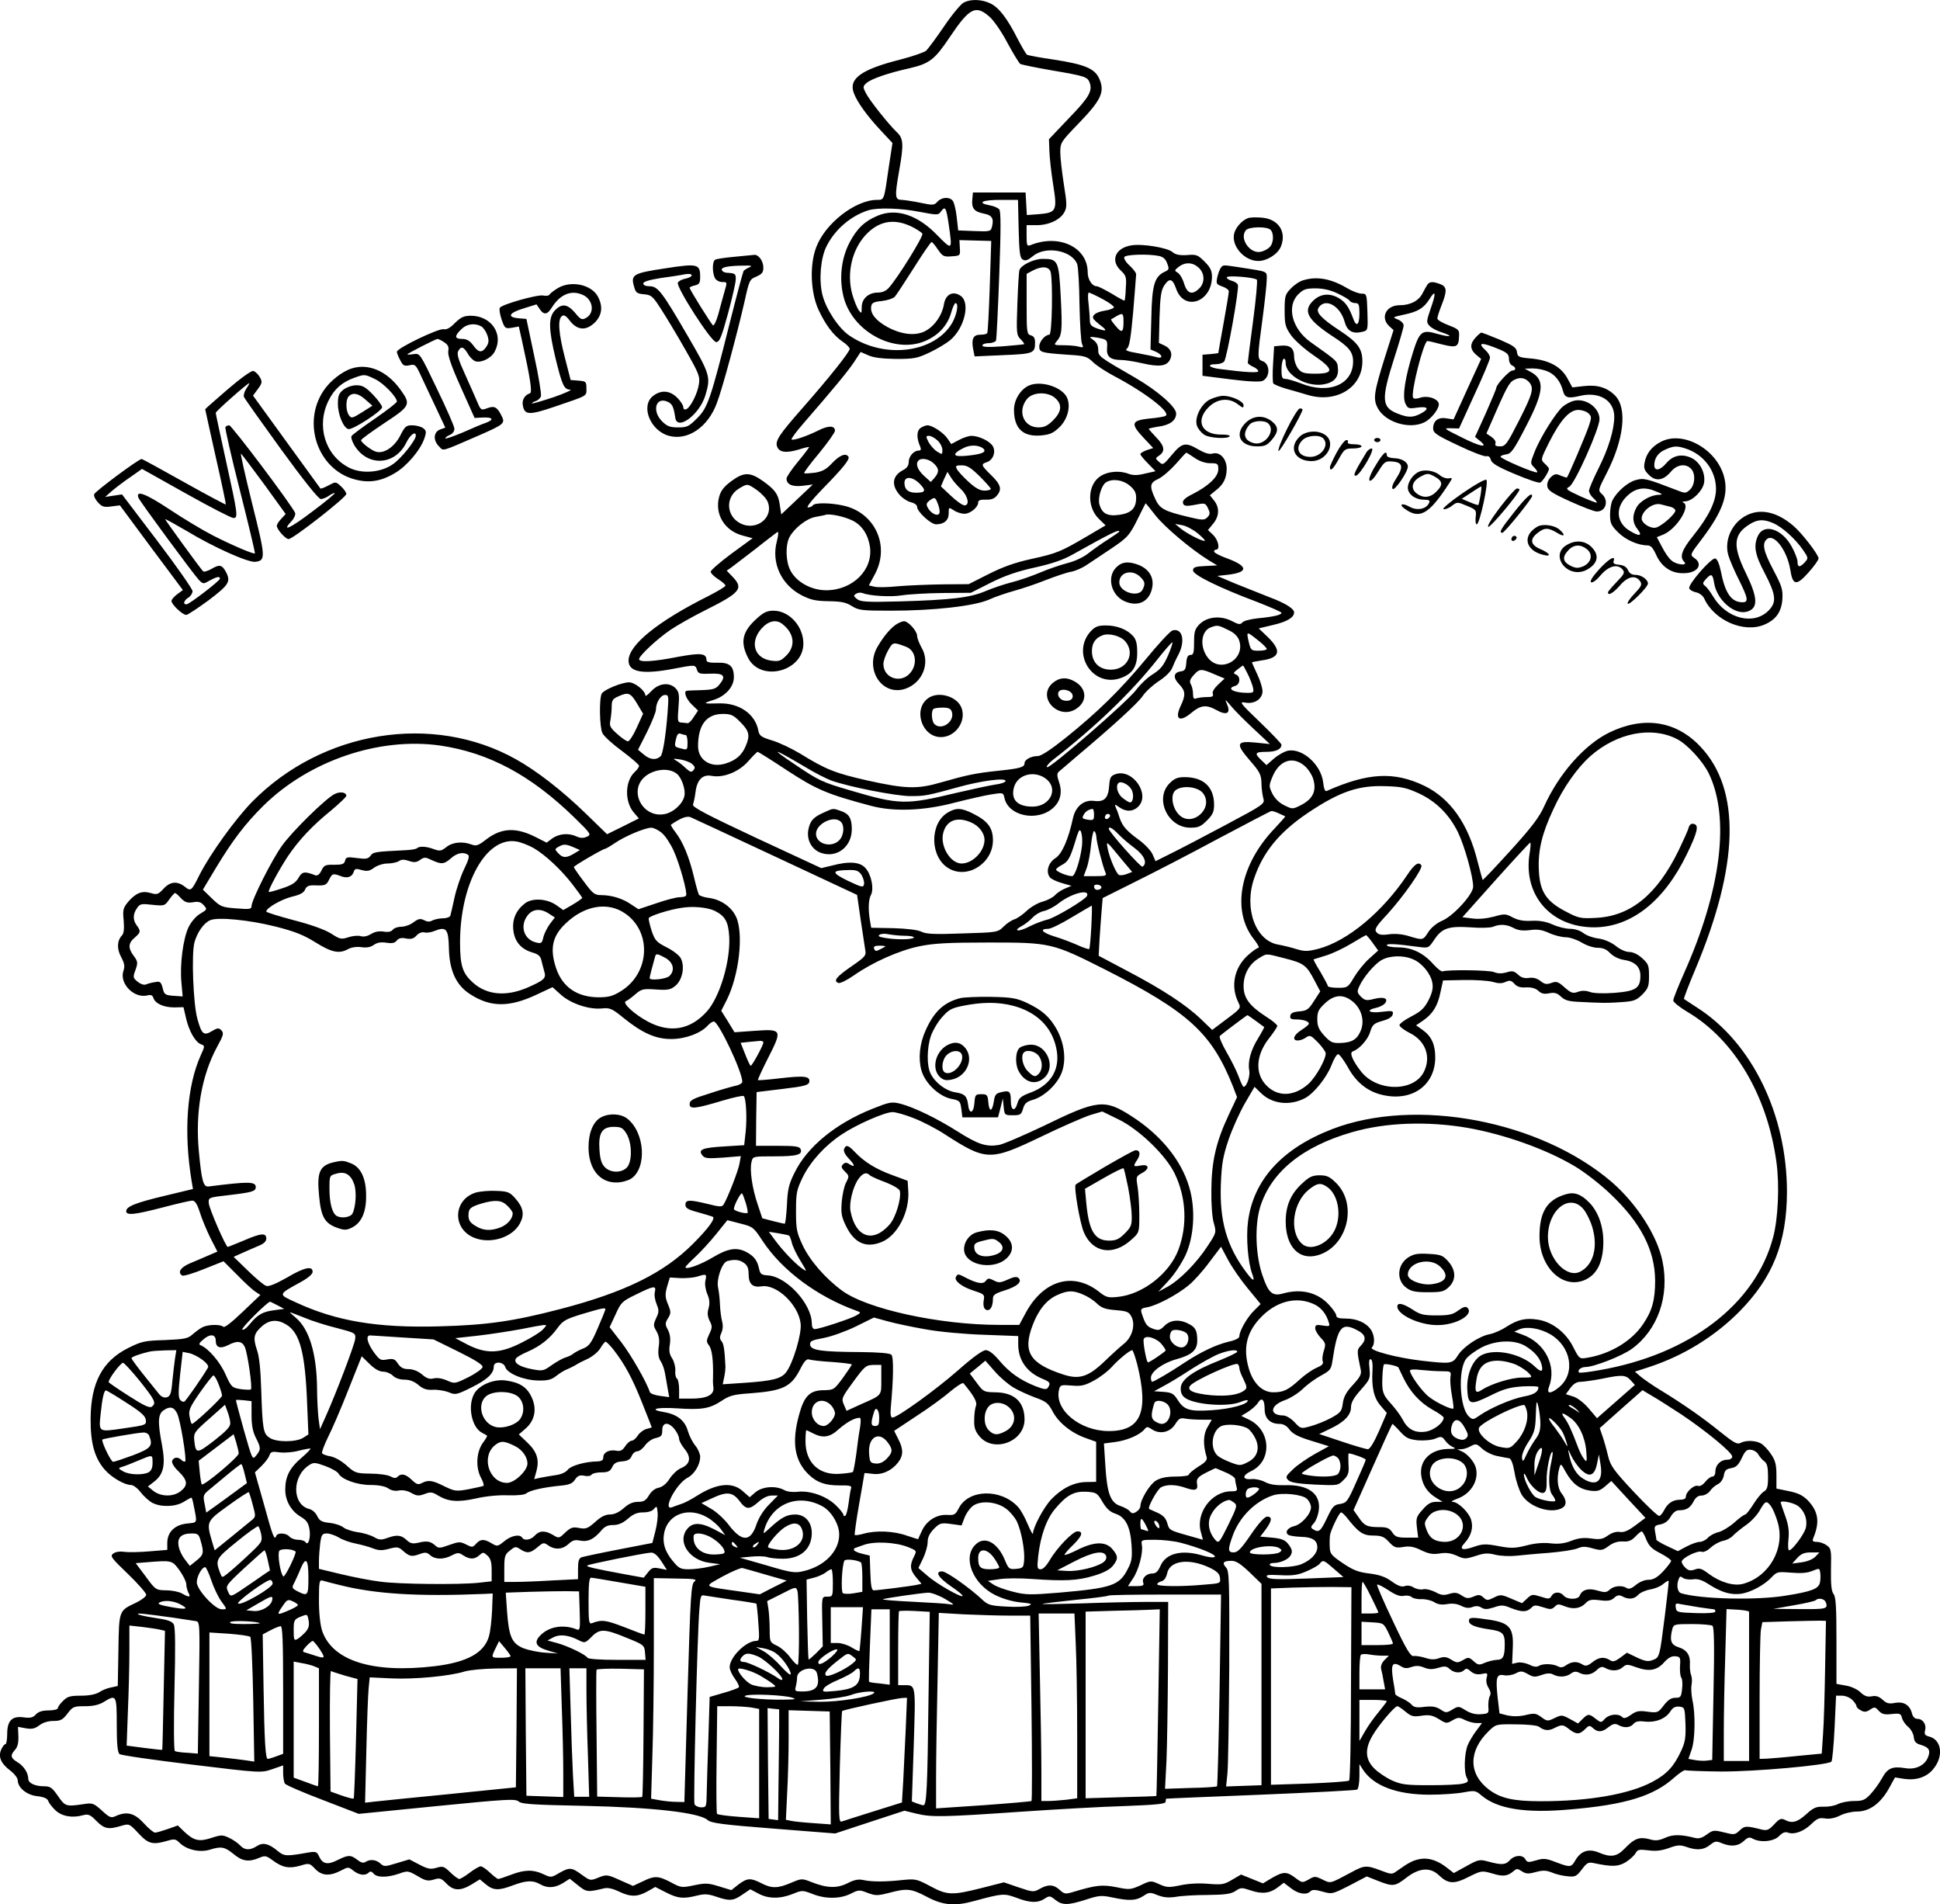 <?xml version="1.0" encoding="UTF-8"?>
<svg xmlns="http://www.w3.org/2000/svg" version="1.0" viewBox="0 0 921.077 903.907" preserveAspectRatio="xMidYMid meet">
  <g transform="translate(-343.575,1260.876) scale(0.1,-0.1)" fill="#000000" stroke="none">
    <path d="M8012 12597 c-13 -6 -55 -56 -93 -112 -38 -56 -77 -108 -86 -117 -10 -8 -65 -27 -123 -42 -186 -47 -247 -91 -220 -160 15 -41 63 -108 127 -176 l56 -60 -18 -118 c-22 -155 -21 -152 -55 -152 -103 0 -247 -112 -289 -225 -32 -84 -27 -214 11 -297 34 -72 69 -119 113 -150 19 -12 35 -29 35 -35 0 -15 -99 -139 -224 -281 -110 -125 -130 -155 -121 -182 9 -28 42 -33 100 -16 27 9 50 14 52 13 1 -2 -22 -33 -52 -69 -30 -36 -55 -73 -55 -81 0 -28 28 -40 78 -34 l47 6 -75 -71 -75 -71 -6 39 c-7 56 -22 77 -79 118 -63 45 -92 45 -152 1 -35 -26 -50 -45 -58 -75 -22 -83 27 -162 114 -184 l45 -12 -100 -73 c-54 -40 -99 -79 -99 -86 0 -7 16 -23 35 -35 19 -12 35 -26 35 -31 0 -5 -37 -27 -82 -50 -240 -120 -378 -232 -378 -306 0 -55 67 -67 217 -38 99 19 100 19 108 -6 6 -18 14 -20 63 -18 65 3 77 -11 43 -52 -16 -20 -29 -24 -83 -26 -34 -1 -66 -2 -70 -3 -19 -1 -5 -39 22 -65 l30 -29 -20 -30 c-10 -17 -24 -31 -30 -30 -5 1 -19 2 -29 3 -18 1 -19 7 -14 71 5 59 3 73 -12 90 -29 32 -81 27 -116 -11 -16 -17 -29 -27 -29 -22 0 23 -50 63 -78 63 -33 0 -117 -34 -129 -53 -13 -22 -11 -160 3 -188 7 -15 49 -53 93 -85 44 -33 80 -64 81 -70 0 -6 -9 -19 -20 -29 -47 -43 -50 -140 -5 -193 l24 -28 -76 -38 -75 -37 -102 99 c-110 107 -232 202 -331 257 -395 221 -919 136 -1252 -202 -81 -83 -199 -247 -250 -347 -38 -77 -41 -79 -70 -56 -36 28 -69 25 -101 -10 -25 -27 -31 -29 -61 -20 -42 12 -70 0 -106 -41 -25 -30 -27 -39 -22 -90 3 -38 1 -61 -8 -70 -24 -26 -25 -64 -4 -103 16 -30 18 -44 11 -65 -21 -60 50 -133 114 -117 16 4 24 1 28 -12 9 -27 49 -45 99 -45 l44 1 12 -52 c14 -61 44 -114 71 -124 19 -7 19 -8 -1 -52 -66 -147 -82 -366 -43 -600 l6 -35 -129 -31 c-143 -34 -188 -52 -188 -74 0 -22 41 -17 179 19 65 17 126 31 135 31 12 0 23 -16 35 -54 9 -30 32 -85 50 -122 l34 -66 -44 -19 c-24 -10 -64 -28 -89 -38 -43 -19 -57 -42 -34 -57 6 -3 52 10 103 31 l93 37 64 -64 c35 -36 74 -72 87 -80 l24 -16 -84 -80 c-52 -50 -87 -77 -92 -71 -14 13 -73 11 -99 -2 -12 -6 -33 -22 -47 -34 -22 -20 -38 -23 -131 -27 -97 -3 -111 -6 -175 -38 -122 -61 -177 -165 -178 -335 -1 -116 19 -187 67 -242 32 -37 94 -73 125 -73 11 0 32 -16 46 -35 15 -19 40 -42 56 -50 41 -21 109 -19 148 5 18 11 34 20 36 20 3 0 7 -14 10 -30 19 -96 22 -87 -31 -93 -58 -6 -93 -41 -93 -92 l0 -33 -86 -7 c-47 -4 -100 -5 -119 -2 -20 3 -40 0 -51 -8 -17 -12 -11 -20 69 -97 48 -46 87 -91 87 -99 0 -8 -22 -25 -49 -38 -81 -38 -80 -35 -83 -226 l-3 -169 -32 -7 c-18 -3 -44 -14 -57 -23 -17 -10 -47 -16 -86 -16 -51 0 -65 -4 -85 -25 -14 -13 -25 -29 -25 -35 0 -5 -20 -10 -43 -10 -30 0 -49 -6 -61 -19 -13 -15 -26 -18 -57 -14 -56 8 -79 -15 -79 -79 0 -26 -4 -48 -8 -48 -5 0 -14 -11 -20 -25 -16 -34 -2 -67 42 -100 20 -15 36 -36 36 -46 0 -35 42 -71 93 -76 32 -4 48 -11 52 -23 3 -9 18 -29 34 -44 31 -29 80 -38 133 -23 23 6 33 2 62 -28 38 -38 57 -41 117 -23 38 11 39 11 82 -35 47 -51 68 -56 137 -36 33 10 40 9 58 -9 33 -33 94 -47 141 -34 57 18 73 15 115 -19 41 -35 73 -40 122 -19 28 12 34 11 65 -12 46 -34 77 -40 130 -25 43 13 45 12 71 -15 31 -33 68 -36 121 -9 36 19 37 19 61 0 27 -21 56 -25 72 -9 8 8 15 6 24 -5 16 -19 65 -19 120 0 42 15 44 14 88 -11 38 -23 50 -25 77 -17 29 9 35 7 60 -18 33 -36 67 -37 120 -5 l39 24 29 -24 c35 -29 61 -30 129 -4 62 23 94 25 128 5 35 -20 69 -18 108 5 l33 21 40 -32 c40 -32 45 -32 121 -14 18 5 41 0 71 -14 55 -27 89 -27 137 0 l37 21 51 -26 c57 -29 82 -31 147 -15 36 9 53 8 91 -5 64 -22 82 -20 125 10 l37 25 38 -20 c47 -26 104 -26 164 -2 44 18 46 18 93 0 62 -25 132 -24 182 1 37 19 42 19 80 4 38 -14 47 -14 102 0 86 23 106 20 180 -19 75 -40 132 -45 223 -20 136 37 143 37 201 16 65 -25 101 -26 134 -5 23 15 26 15 51 -5 34 -27 61 -26 146 1 61 20 74 21 126 10 80 -17 112 -15 146 7 27 18 32 19 68 4 29 -11 51 -13 86 -8 26 5 94 9 152 9 84 1 110 5 132 19 25 17 29 17 74 2 53 -18 91 -13 129 17 l26 20 34 -26 c36 -28 74 -33 92 -15 9 9 23 9 58 -1 45 -13 47 -12 128 29 l82 43 53 -21 c71 -28 81 -27 135 15 61 47 113 51 154 12 44 -42 72 -44 142 -8 61 30 62 30 112 16 51 -16 72 -13 101 11 14 13 19 13 40 -1 19 -12 30 -13 66 -3 34 9 49 8 75 -2 17 -8 51 -16 73 -18 38 -4 44 -2 70 32 24 32 31 36 58 30 86 -18 115 -17 151 5 19 12 40 31 46 42 10 18 17 19 60 14 35 -5 63 -2 99 11 41 15 54 15 83 5 48 -17 81 -15 111 9 24 19 30 20 56 9 44 -18 78 -15 105 10 19 18 27 20 43 11 37 -20 101 -13 125 13 16 16 28 21 42 16 30 -11 75 6 111 41 27 26 38 31 66 26 21 -3 46 2 70 14 21 11 57 19 80 19 59 0 110 37 150 106 l31 56 44 -7 c56 -8 106 8 137 46 51 60 41 140 -19 155 -20 5 -24 11 -19 30 7 28 -11 54 -37 54 -11 0 -21 9 -25 24 -10 41 -38 59 -80 52 -29 -6 -41 -3 -60 15 -17 15 -31 20 -51 16 -21 -4 -35 1 -54 19 -14 14 -45 28 -70 32 l-44 8 0 205 c0 160 -3 209 -14 222 -10 13 -13 45 -12 116 2 93 1 100 -21 115 -12 9 -33 16 -46 16 -19 0 -23 4 -17 18 32 77 24 126 -26 179 -25 25 -47 35 -91 44 l-58 12 0 63 c0 51 -5 70 -26 101 -14 21 -35 43 -47 50 -27 15 -72 16 -97 3 -16 -9 -33 1 -99 54 -80 65 -176 132 -286 199 -33 20 -73 48 -89 61 l-28 24 68 22 c164 54 311 145 429 264 159 162 224 327 225 567 0 366 -165 707 -425 874 -33 22 -62 40 -64 42 -2 1 21 63 52 136 211 500 219 858 26 1062 -116 123 -270 146 -434 66 -117 -58 -237 -194 -307 -348 -23 -52 -60 -101 -160 -211 -72 -79 -131 -142 -133 -140 -1 2 -12 41 -24 88 -44 178 -129 299 -253 359 -144 69 -268 62 -464 -25 -7 -3 -13 12 -16 41 -10 85 -100 165 -169 150 -17 -4 -46 -21 -65 -37 l-35 -31 -24 23 c-35 33 -31 40 23 40 45 0 72 12 72 34 0 5 -46 53 -102 107 -94 90 -100 98 -71 93 44 -9 83 17 83 54 0 15 -11 51 -25 80 -14 30 -25 55 -25 57 0 1 21 5 46 9 87 12 96 45 30 110 l-44 42 71 17 c64 15 97 35 97 59 0 18 -44 45 -117 72 -43 17 -116 46 -163 65 l-85 36 54 6 c96 12 92 41 -9 78 -33 12 -60 26 -60 32 0 5 5 9 10 9 20 0 10 47 -15 70 l-24 23 24 29 c30 36 32 77 5 111 l-20 25 27 22 c38 29 52 58 53 103 0 47 -31 82 -66 73 -17 -5 -38 2 -68 19 -61 36 -78 33 -126 -25 -41 -49 -43 -50 -61 -34 -19 17 -19 17 1 31 29 20 25 45 -15 86 -19 20 -35 38 -35 40 0 2 21 7 47 11 53 7 83 29 83 62 0 31 -88 108 -193 169 -175 101 -177 102 -177 134 0 20 -8 35 -22 45 -21 15 -21 16 -3 15 11 -1 31 -4 45 -8 22 -6 24 -12 22 -43 -4 -42 15 -58 68 -58 17 0 63 -7 101 -16 79 -18 113 -13 129 16 15 28 5 55 -26 69 l-26 12 3 122 c3 97 8 129 22 150 25 38 40 34 57 -15 38 -109 170 -64 170 58 0 28 -8 44 -35 71 -32 32 -39 35 -84 31 -35 -2 -54 2 -68 14 -23 21 -144 41 -196 32 -76 -12 -101 -73 -49 -120 24 -23 27 -31 23 -82 -1 -32 -4 -58 -6 -60 -1 -2 -29 13 -61 33 -33 19 -64 35 -71 35 -22 0 -43 32 -43 66 0 120 -137 184 -272 129 -16 -6 -18 -1 -18 44 l0 51 48 0 c57 0 111 25 131 61 13 24 13 39 -2 132 -9 58 -17 126 -17 152 0 47 2 50 89 140 104 108 123 147 97 208 -21 50 -68 70 -218 93 -64 9 -121 20 -126 23 -5 3 -25 38 -45 76 -49 97 -89 149 -130 168 -40 19 -91 21 -125 4z m122 -68 c19 -16 58 -72 85 -124 28 -52 56 -97 61 -100 6 -3 72 -17 148 -30 159 -27 171 -31 181 -58 15 -40 -3 -71 -98 -169 l-95 -100 2 -56 c1 -32 9 -103 18 -160 20 -124 16 -133 -70 -140 l-55 -4 -3 53 -3 54 -125 0 -125 0 -3 -33 c-4 -42 9 -58 54 -67 39 -7 49 -23 40 -60 -6 -25 -8 -26 -84 -23 l-77 3 -7 63 c-4 35 -12 70 -19 78 -16 20 -53 17 -73 -5 -15 -17 -21 -17 -79 -5 -34 7 -74 13 -89 14 -34 0 -35 14 -13 140 22 123 20 152 -11 181 -39 37 -129 150 -147 185 -15 29 -15 33 2 48 22 20 102 48 206 71 94 22 119 41 191 149 93 138 122 153 188 95z m138 -1005 c3 -114 6 -139 19 -147 13 -8 24 -4 49 16 59 50 185 28 210 -38 5 -13 10 -100 11 -192 2 -92 7 -177 12 -187 8 -17 6 -18 -14 -13 -13 4 -46 7 -73 7 -46 0 -48 1 -34 18 26 29 28 51 20 211 -9 173 -13 181 -86 181 -42 0 -103 -30 -110 -53 -3 -6 -7 -79 -10 -160 -5 -140 -4 -149 15 -168 11 -11 19 -22 17 -24 -1 -1 -47 -6 -100 -10 -69 -5 -98 -4 -98 4 0 6 14 11 30 11 17 0 32 6 35 13 2 6 9 146 15 310 8 218 8 302 0 312 -6 7 -26 16 -45 19 -63 12 -37 26 50 26 l84 0 3 -136z m-469 79 c85 -16 88 -16 101 3 20 26 24 18 36 -62 18 -125 18 -125 -54 -52 -93 97 -195 130 -283 93 -62 -26 -98 -60 -133 -126 -43 -81 -52 -185 -25 -274 50 -158 242 -255 383 -195 64 27 108 76 124 136 7 24 16 44 20 44 17 0 7 -55 -16 -95 -85 -143 -324 -172 -489 -58 -51 35 -111 127 -127 194 -17 71 -8 174 20 229 40 80 116 145 200 171 44 13 152 10 243 -8z m-33 -73 c21 -11 42 -25 45 -30 7 -11 -116 -209 -159 -257 -13 -15 -31 -23 -52 -23 -45 0 -77 -29 -77 -70 0 -30 -1 -31 -14 -14 -8 11 -21 43 -30 73 -30 105 -1 223 72 294 62 60 133 69 215 27z m365 -280 c-4 -118 -9 -218 -12 -222 -2 -5 -17 -8 -33 -8 -33 0 -43 -19 -34 -68 l7 -35 135 6 c145 6 152 9 152 60 0 21 -6 30 -20 34 -19 5 -20 14 -20 149 l0 143 30 16 c43 22 76 19 84 -7 11 -44 7 -298 -6 -298 -20 0 -48 -32 -48 -56 0 -28 9 -30 135 -39 82 -5 92 -8 120 -35 16 -16 62 -46 100 -66 148 -78 271 -173 245 -189 -6 -4 -41 -10 -78 -13 -85 -9 -90 -24 -27 -91 l46 -49 -31 -10 c-16 -6 -30 -14 -30 -19 0 -4 16 -24 36 -44 l36 -37 -49 -11 c-35 -9 -57 -9 -77 -2 -42 17 -98 13 -133 -9 -64 -38 -69 -147 -10 -204 l32 -31 -90 -53 c-123 -72 -141 -80 -265 -107 -77 -17 -135 -38 -202 -72 l-93 -47 -125 -1 c-69 -1 -164 -5 -211 -9 -48 -5 -98 -6 -112 -2 l-26 6 30 56 c71 135 -3 291 -152 323 -63 14 -136 14 -144 1 -3 -5 -14 -10 -23 -10 -10 0 16 33 69 88 98 100 131 141 123 153 -12 19 -42 7 -77 -30 -28 -30 -46 -40 -82 -46 -26 -3 -49 -5 -51 -2 -3 2 29 45 71 95 41 50 75 98 75 106 0 25 -30 26 -78 2 -56 -28 -121 -50 -128 -43 -3 3 23 38 58 78 145 167 211 247 240 291 l30 46 37 -16 c24 -11 66 -16 131 -17 86 0 101 3 160 31 36 17 79 43 97 58 69 58 97 180 49 211 -37 25 -72 6 -79 -43 -9 -50 -43 -100 -87 -124 -46 -25 -113 -18 -180 18 -55 30 -83 64 -78 97 2 18 11 23 51 27 26 3 53 12 61 20 7 8 48 70 91 138 42 67 80 122 84 122 3 0 17 -16 30 -36 22 -32 28 -35 65 -32 41 3 41 3 39 40 l-2 37 75 -2 76 -2 -7 -215z m802 144 c21 -4 33 -15 40 -35 11 -27 9 -31 -11 -40 -49 -23 -61 -62 -64 -221 l-4 -148 26 -11 c32 -15 35 -34 4 -26 -12 4 -52 12 -89 19 -53 9 -64 14 -52 23 11 8 18 53 29 175 7 91 14 170 14 177 0 7 -14 25 -31 41 -18 16 -29 35 -25 41 8 12 113 15 163 5z m190 -56 c29 -27 30 -71 3 -98 -33 -33 -57 -26 -72 21 -6 23 -20 46 -30 53 -17 10 -17 12 4 28 31 24 67 22 95 -4z m-456 -149 c32 -17 56 -35 53 -40 -3 -5 -23 -12 -44 -15 -42 -7 -63 -23 -52 -40 4 -5 20 -20 36 -32 32 -24 25 -28 -23 -11 -24 9 -31 17 -31 37 0 15 -3 51 -6 80 -4 28 -3 52 1 52 4 0 34 -14 66 -31z m99 -107 c0 -52 -8 -56 -37 -21 -14 16 -24 31 -22 32 2 1 13 7 24 14 31 18 35 16 35 -25z m338 -647 c23 -16 51 -25 74 -25 35 0 38 -2 38 -29 0 -35 -45 -78 -121 -117 -35 -17 -49 -30 -47 -42 4 -17 15 -18 75 -6 28 5 34 3 44 -20 11 -22 10 -29 -3 -43 -15 -14 -23 -14 -90 2 -117 28 -136 39 -158 87 -28 61 -25 75 16 94 19 9 56 41 82 70 26 30 48 54 50 54 2 0 20 -11 40 -25z m-309 -131 c23 -19 31 -34 31 -58 0 -50 -23 -73 -80 -81 -57 -8 -83 6 -95 52 -7 31 11 90 33 103 31 18 79 11 111 -16z m-1770 -21 c22 -16 45 -40 51 -55 32 -75 -53 -143 -130 -103 -67 35 -71 124 -7 164 42 25 40 25 86 -6z m1893 -121 c43 -55 169 -161 253 -213 l40 -24 -57 -3 c-48 -2 -58 -6 -58 -21 0 -21 124 -82 308 -151 61 -24 112 -46 112 -50 0 -10 -37 -19 -112 -26 -35 -4 -68 -12 -74 -20 -9 -11 -18 -10 -50 7 -53 27 -116 21 -153 -15 -22 -23 -26 -35 -26 -86 0 -50 -3 -60 -17 -60 -12 0 -18 -10 -20 -37 -2 -31 -7 -39 -26 -41 -35 -5 -38 -30 -8 -61 31 -32 32 -52 6 -106 -28 -61 -3 -76 52 -30 44 37 71 40 118 14 50 -28 71 -17 51 28 -11 25 -8 23 19 -9 16 -20 65 -69 108 -109 l77 -72 -68 7 c-92 9 -96 -5 -27 -85 47 -54 54 -67 55 -108 0 -25 5 -58 9 -72 7 -26 3 -29 -181 -127 -103 -55 -220 -116 -259 -135 l-72 -36 -13 30 c-6 17 -35 48 -63 69 -62 45 -80 66 -94 105 -5 17 -13 39 -18 49 -7 19 -7 19 16 3 32 -23 66 -21 90 3 59 59 -28 182 -108 154 -23 -8 -27 -16 -30 -54 -4 -60 -23 -79 -71 -73 -49 7 -89 -26 -101 -82 -22 -101 -52 -170 -84 -190 -34 -22 -46 -66 -25 -91 6 -8 32 -20 57 -27 l45 -13 -31 -13 c-17 -7 -38 -21 -48 -32 -9 -10 -36 -24 -58 -30 -23 -6 -57 -26 -76 -44 -19 -18 -45 -36 -58 -40 -13 -4 -36 -19 -51 -34 -28 -28 -30 -28 -195 -33 -133 -5 -173 -3 -195 8 -18 9 -68 15 -134 17 l-105 2 -6 35 c-9 54 -7 99 5 121 15 29 2 95 -25 126 -26 31 -78 35 -161 13 l-50 -12 -308 143 c-239 112 -306 147 -301 159 3 8 9 35 12 59 7 58 33 85 76 77 56 -11 130 19 174 69 22 25 42 45 45 45 3 0 67 -40 141 -89 138 -90 189 -112 396 -167 107 -29 250 -24 395 14 66 17 146 35 177 40 57 9 57 9 63 -18 19 -85 155 -113 230 -47 35 31 46 74 29 123 -10 30 -11 41 -1 50 7 6 44 37 82 70 176 148 294 256 316 289 13 20 48 52 77 71 30 19 57 46 63 62 6 15 19 44 30 64 34 66 18 128 -29 114 -11 -4 -67 -64 -125 -135 -123 -148 -228 -251 -381 -374 -70 -56 -117 -87 -133 -87 -32 0 -63 -17 -63 -34 0 -19 -20 -25 -126 -36 -106 -11 -148 -20 -270 -55 -113 -33 -169 -31 -350 9 -154 35 -197 52 -320 128 -40 24 -99 52 -132 62 -53 16 -61 22 -66 48 -15 78 -91 130 -184 128 -80 -2 -83 -1 -30 16 57 17 98 62 98 108 0 53 -20 71 -79 69 -36 -1 -51 3 -51 12 0 33 -26 36 -135 16 -116 -23 -185 -27 -185 -11 0 16 87 97 149 139 31 21 103 62 161 91 172 86 188 105 133 162 l-27 28 23 16 c12 9 64 49 115 88 50 40 97 75 102 79 7 4 6 -12 -2 -44 -27 -102 21 -206 118 -256 43 -22 67 -27 128 -28 59 -1 82 -5 110 -23 32 -20 47 -22 185 -22 206 0 395 22 465 52 30 14 84 32 120 42 36 10 103 32 150 51 47 18 102 37 122 40 21 4 55 19 76 34 22 14 70 47 108 72 84 56 93 66 135 152 18 37 34 67 34 67 1 0 22 -26 47 -58z m-1439 -24 c45 -22 74 -66 83 -124 16 -110 -82 -207 -208 -207 -70 0 -141 39 -169 93 -23 42 -25 120 -5 159 23 43 82 89 123 96 21 4 43 8 48 10 19 7 90 -8 128 -27z m1637 -59 c22 -18 38 -34 36 -37 -7 -6 -86 34 -116 59 l-25 21 33 -6 c18 -3 51 -20 72 -37z m-370 7 c0 -2 -24 -19 -52 -37 -29 -18 -71 -48 -93 -65 -23 -19 -65 -39 -101 -48 -34 -9 -93 -29 -130 -45 -38 -16 -98 -37 -134 -46 -36 -9 -92 -28 -125 -42 -72 -31 -163 -42 -410 -49 -154 -4 -183 -2 -200 11 -17 14 -18 17 -5 25 8 6 22 7 30 4 35 -14 135 -20 188 -11 31 5 118 10 192 11 l135 1 95 48 c68 34 127 54 209 72 81 18 134 36 180 62 177 99 221 121 221 109z m516 -467 c29 -13 46 -30 53 -50 31 -91 -89 -158 -148 -83 -40 51 -34 125 11 144 33 13 37 12 84 -11z m147 -53 c20 -16 37 -33 37 -38 0 -4 -17 -8 -38 -8 -36 0 -38 2 -48 44 -11 50 -11 50 49 2z m-431 -67 c-22 -50 -36 -67 -72 -90 -25 -15 -61 -49 -80 -75 -41 -55 -410 -375 -423 -367 -5 3 6 17 24 32 203 157 377 324 500 480 35 44 67 81 71 81 3 0 -6 -28 -20 -61z m376 -86 c11 -21 22 -50 26 -65 6 -26 4 -28 -26 -28 -65 0 -102 21 -58 33 24 6 27 45 4 54 -14 5 -13 9 7 24 13 10 25 19 26 19 2 0 11 -17 21 -37z m-158 -4 l50 -21 -31 -29 c-19 -18 -29 -35 -25 -44 4 -12 -3 -15 -28 -15 -19 0 -41 -3 -50 -6 -12 -5 -16 0 -16 21 0 14 -4 35 -10 45 -8 14 -5 24 13 44 27 31 35 32 97 5z m-2739 -141 l28 -47 -30 -66 c-16 -36 -35 -65 -42 -65 -7 0 -30 16 -51 35 -34 30 -38 39 -32 66 3 17 6 47 6 65 0 29 5 36 33 48 46 21 57 16 88 -36z m144 -45 c-8 -104 -22 -194 -33 -204 -20 -19 -49 -17 -77 6 l-30 25 43 85 c23 47 42 94 42 105 0 33 22 70 43 70 18 0 18 -5 12 -87z m346 -42 c42 -42 47 -63 25 -114 -17 -41 -45 -66 -91 -81 -72 -25 -135 13 -135 81 0 101 40 153 118 153 38 0 50 -5 83 -39z m4446 -80 c49 -24 124 -106 152 -164 101 -210 59 -552 -118 -948 -28 -63 -51 -121 -51 -129 0 -8 30 -32 65 -53 224 -131 382 -397 425 -715 15 -109 8 -268 -16 -357 -84 -317 -397 -556 -825 -630 -50 -9 -93 -14 -96 -11 -10 10 9 26 30 26 40 0 173 52 220 86 124 90 180 251 146 416 -25 122 -123 274 -242 377 -340 291 -931 403 -1327 250 -238 -92 -374 -242 -399 -439 -10 -76 0 -195 20 -248 15 -40 4 -36 -30 10 -91 122 -125 242 -119 413 4 102 10 134 37 215 18 52 53 130 78 173 l45 77 31 -30 c53 -52 137 -61 208 -24 42 21 104 99 126 156 11 29 25 53 32 53 6 0 26 -27 45 -60 41 -76 98 -120 172 -135 138 -29 244 50 244 180 0 61 -18 100 -60 130 l-31 22 34 23 c46 32 69 70 82 135 l12 55 99 2 c54 1 116 -3 137 -9 27 -8 44 -8 61 0 20 9 27 7 42 -9 12 -14 29 -19 55 -17 25 1 45 -4 58 -16 15 -14 29 -17 52 -12 26 5 38 1 56 -16 19 -18 38 -23 91 -25 37 -2 81 -4 97 -4 17 -1 61 0 98 3 60 4 71 8 100 36 28 29 32 39 32 88 0 50 -3 58 -33 85 -20 18 -43 29 -61 29 -16 0 -44 12 -64 29 -22 17 -54 31 -82 35 -26 3 -58 15 -72 26 -15 12 -41 20 -63 20 -21 0 -58 9 -84 21 -32 14 -63 19 -100 17 -38 -2 -63 3 -88 16 -34 18 -39 18 -89 4 -34 -9 -72 -13 -102 -9 l-48 6 158 177 c87 97 161 177 164 177 3 1 2 -23 -3 -51 -32 -198 101 -351 307 -351 176 1 332 124 440 348 51 105 58 138 32 143 -12 3 -20 -4 -24 -18 -3 -13 -25 -61 -48 -109 -102 -208 -226 -310 -390 -319 -75 -4 -84 -2 -145 30 -93 48 -124 95 -128 196 -5 94 15 175 69 290 47 103 113 196 176 252 125 110 290 143 410 81z m-4706 19 c5 0 9 -16 9 -36 0 -34 -1 -36 -27 -29 -36 9 -36 8 -28 45 5 22 11 30 22 26 8 -3 19 -6 24 -6z m-1166 -50 c232 -34 432 -141 639 -343 78 -76 80 -80 58 -90 -16 -7 -30 -7 -48 1 -38 18 -83 14 -115 -8 l-28 -21 -49 25 c-96 49 -164 46 -237 -9 -38 -30 -48 -33 -70 -25 -43 16 -90 12 -120 -12 -24 -19 -31 -20 -59 -10 -37 14 -69 15 -80 5 -4 -5 -31 -9 -59 -10 -139 -7 -149 -8 -162 -26 -11 -15 -21 -17 -65 -11 -45 6 -52 5 -56 -13 -4 -16 -14 -19 -52 -19 -41 1 -48 -2 -60 -27 -9 -19 -19 -26 -29 -23 -51 20 -63 18 -80 -12 -13 -23 -32 -35 -78 -50 -33 -11 -61 -19 -63 -17 -6 5 50 108 91 170 53 78 115 144 205 217 39 33 72 64 72 69 0 18 -31 22 -57 8 -44 -23 -202 -179 -248 -244 -48 -66 -145 -259 -145 -287 0 -15 -9 -16 -72 -11 -69 5 -75 8 -116 47 l-43 42 63 105 c78 129 138 208 225 294 217 213 548 326 838 285z m1732 -101 c44 -27 101 -56 125 -65 83 -30 308 -74 376 -74 70 0 80 2 229 43 108 30 223 45 223 29 0 -6 -21 -14 -47 -17 -27 -4 -111 -22 -188 -40 -237 -57 -269 -57 -499 11 -137 40 -152 47 -263 122 -129 86 -108 81 44 -9z m-535 13 c14 -12 15 -18 6 -29 -9 -11 -15 -10 -37 10 -14 14 -35 30 -46 36 -17 9 -13 10 20 5 22 -4 48 -13 57 -22z m2907 -8 c17 -14 36 -43 42 -64 16 -54 -1 -92 -55 -121 -43 -22 -43 -22 -82 -3 -25 12 -45 32 -57 55 -17 35 -17 39 -1 78 32 80 96 103 153 55z m-2980 -38 c23 -18 43 -76 36 -106 -8 -38 -55 -80 -97 -86 -100 -17 -167 107 -94 175 42 39 117 48 155 17z m1759 -29 c53 -49 10 -127 -70 -127 -72 0 -104 33 -88 92 18 64 104 83 158 35z m398 -43 c15 -22 11 -64 -5 -64 -5 0 -20 9 -35 21 -24 18 -35 57 -20 71 10 11 46 -5 60 -28z m1366 -21 c83 -39 144 -100 186 -185 31 -64 72 -210 72 -258 0 -36 -93 -138 -146 -161 -26 -11 -52 -32 -66 -53 -26 -41 -26 -41 -92 -21 -32 10 -67 13 -96 9 -35 -5 -49 -2 -59 10 -11 13 -4 26 54 88 75 83 168 215 159 229 -12 20 -33 6 -66 -44 -118 -177 -284 -315 -423 -352 -52 -13 -65 -13 -105 -1 -25 8 -63 17 -85 21 -108 18 -164 171 -115 314 42 125 120 220 255 311 151 101 240 132 370 127 76 -2 100 -8 157 -34z m-1542 -101 c0 -26 -3 -28 -30 -24 -25 4 -28 7 -20 22 9 17 24 27 43 29 4 1 7 -12 7 -27z m877 6 c15 -7 29 -13 31 -14 1 -1 -21 -26 -50 -57 -167 -174 -207 -393 -97 -529 16 -21 25 -38 20 -38 -6 0 -29 -16 -51 -36 -65 -59 -83 -148 -44 -225 12 -25 11 -27 -56 -77 l-69 -52 -53 51 c-71 68 -184 142 -350 229 l-136 72 4 76 c3 43 7 104 10 138 l5 60 150 75 c83 41 262 133 397 206 136 72 250 132 254 132 4 1 20 -4 35 -11z m-806 -21 c-13 -13 -26 -3 -16 12 3 6 11 8 17 5 6 -4 6 -10 -1 -17z m-1581 -186 l385 -180 17 -118 c10 -65 20 -130 22 -145 5 -25 -2 -32 -64 -75 -74 -51 -89 -70 -64 -80 8 -3 39 12 74 36 88 62 214 118 310 138 67 14 135 18 330 18 294 0 302 -2 552 -128 398 -202 507 -302 608 -556 l19 -50 -40 -85 c-60 -128 -81 -220 -82 -356 -1 -66 4 -133 12 -158 12 -43 12 -45 -30 -108 -51 -79 -132 -161 -190 -193 l-44 -24 48 52 c27 28 62 82 80 119 43 91 50 225 18 329 -38 126 -134 244 -272 333 -129 83 -161 80 -419 -46 -97 -46 -192 -87 -212 -90 -60 -10 -99 3 -194 63 -101 64 -209 116 -274 133 -42 10 -51 8 -134 -25 -174 -70 -308 -180 -368 -303 -27 -54 -33 -79 -36 -153 -3 -49 -7 -89 -11 -89 -3 0 -28 6 -56 13 l-50 13 -22 66 c-26 76 -39 165 -29 202 6 26 7 26 109 26 107 0 134 8 124 34 -5 13 -24 16 -109 16 l-103 0 1 128 2 127 123 15 c103 12 124 18 127 33 5 27 -21 31 -135 18 -58 -7 -107 -11 -109 -9 -1 2 20 49 48 104 69 135 67 139 -61 130 l-98 -7 -31 51 -32 51 25 49 c60 118 82 316 46 396 -22 48 -73 84 -132 91 -22 3 -42 10 -45 15 -3 5 -14 43 -24 86 -22 92 -52 165 -87 210 -14 18 -23 34 -22 36 45 31 75 43 93 36 12 -5 194 -90 406 -189z m-542 114 c16 -13 41 -51 56 -84 29 -64 67 -201 59 -213 -2 -5 -16 -8 -31 -8 -15 0 -65 -13 -111 -29 l-84 -28 -35 23 c-40 28 -93 44 -142 44 -31 0 -40 7 -82 64 -27 35 -48 67 -48 69 0 6 139 87 149 87 3 0 24 12 46 27 48 33 142 72 172 73 12 0 35 -11 51 -25z m2168 -6 c16 -17 50 -46 77 -66 46 -34 62 -72 37 -88 -8 -5 -160 166 -160 180 0 13 19 2 46 -26z m-173 -54 c-8 -67 -33 -145 -47 -145 -23 0 -76 22 -76 31 0 5 13 15 29 23 28 15 38 33 62 111 6 22 14 44 17 49 10 17 19 -28 15 -69z m68 42 c0 -23 30 -139 43 -169 7 -16 2 -18 -47 -18 l-56 0 15 41 c8 23 17 73 20 110 4 38 11 66 15 63 5 -3 9 -15 10 -27z m-2671 -54 c57 -34 131 -103 186 -175 24 -31 44 -59 44 -61 0 -3 -20 -17 -45 -32 l-45 -26 -31 22 c-46 33 -117 37 -152 9 -42 -33 -60 -76 -54 -127 6 -53 36 -89 89 -105 29 -8 40 -18 44 -37 3 -14 10 -38 14 -54 10 -31 0 -41 -80 -76 -100 -43 -191 -36 -257 22 -51 45 -63 81 -63 192 0 279 123 501 265 480 22 -3 60 -18 85 -32z m2789 -51 l52 -62 -26 -10 c-15 -6 -31 -7 -37 -4 -14 9 -44 80 -53 124 -8 40 -8 40 64 -48z m-2600 55 l30 -13 -28 -17 c-37 -22 -54 -21 -75 2 -17 18 -17 20 1 30 24 14 35 14 72 -2z m-502 -35 c9 -5 4 -24 -17 -67 -16 -33 -37 -94 -46 -135 -9 -41 -18 -81 -20 -87 -2 -7 -17 -13 -34 -13 -17 0 -40 -5 -51 -10 -13 -8 -25 -7 -40 1 -18 9 -27 7 -50 -10 -15 -12 -41 -21 -57 -21 -16 0 -35 -6 -41 -14 -8 -10 -23 -13 -45 -9 -22 3 -42 -1 -59 -12 -17 -10 -34 -14 -48 -10 -12 4 -38 2 -59 -5 -34 -11 -40 -10 -83 18 -29 18 -95 42 -177 63 -71 19 -130 37 -130 41 0 17 70 57 120 70 39 9 58 19 64 34 8 18 18 22 55 20 40 -1 47 2 59 27 15 30 19 31 56 17 31 -12 53 -4 61 20 5 16 11 17 38 9 26 -7 37 -5 59 11 15 11 43 20 63 20 19 0 44 5 54 11 13 9 26 9 49 1 24 -8 35 -7 52 5 20 14 25 14 56 -1 46 -21 58 -20 91 9 28 25 58 31 80 17z m1869 -96 c8 -14 14 -33 12 -44 -3 -17 -9 -16 -77 16 -80 39 -79 50 6 51 34 1 46 -4 59 -23z m1138 -55 c3 -5 0 -11 -8 -14 -15 -6 -26 1 -26 15 0 11 27 10 34 -1z m-67 -44 c-5 -17 -157 -108 -191 -114 -17 -4 -53 -17 -79 -30 -26 -14 -53 -23 -60 -20 -7 2 2 11 18 19 17 9 41 28 54 42 13 14 38 28 55 31 17 4 48 20 69 37 59 46 146 69 134 35z m-4302 -12 c19 -19 30 -23 57 -19 25 5 38 1 51 -14 17 -19 17 -20 -16 -40 -20 -11 -43 -38 -56 -64 -26 -55 -42 -176 -34 -263 l6 -66 -43 3 c-40 3 -45 6 -52 37 -8 29 -12 33 -36 28 -15 -2 -34 -7 -43 -11 -9 -4 -25 1 -40 13 -22 18 -23 21 -10 56 12 34 11 40 -8 66 -28 37 -27 61 4 87 29 25 30 31 10 58 -19 25 -19 54 1 82 14 21 21 22 73 16 57 -6 59 -5 80 25 12 17 25 31 28 31 3 0 16 -11 28 -25z m2110 -73 c126 -88 116 -282 -20 -367 -40 -25 -59 -30 -109 -30 -101 1 -170 49 -200 138 -31 93 -18 153 46 213 90 86 201 104 283 46z m425 13 c49 -25 64 -52 68 -123 6 -116 -45 -286 -106 -354 -79 -88 -175 -104 -279 -49 -69 37 -126 91 -105 98 8 3 28 18 45 33 29 25 37 26 98 22 58 -4 69 -1 93 19 32 28 44 90 24 129 -7 14 -37 37 -67 52 -49 25 -56 33 -72 80 -9 29 -15 56 -13 59 6 11 97 40 152 48 56 10 127 3 162 -14z m1787 -76 c-3 -55 -7 -102 -10 -105 -2 -2 -28 6 -58 20 -30 13 -80 32 -111 41 -56 18 -68 35 -25 35 12 0 63 25 112 55 50 30 92 54 94 55 2 0 1 -45 -2 -101z m-2575 63 l28 -18 -25 -33 c-13 -19 -27 -47 -30 -63 -6 -26 -10 -29 -33 -23 -59 13 -80 79 -41 129 24 31 62 34 101 8z m-1299 -61 c91 -23 134 -40 190 -75 77 -48 113 -56 156 -32 14 8 40 12 62 9 25 -4 45 0 60 11 16 11 34 14 59 10 26 -4 40 -2 49 10 10 12 23 15 45 10 24 -4 36 -1 49 14 11 12 26 18 38 15 10 -3 32 0 48 7 55 22 66 10 68 -81 2 -108 35 -178 102 -220 96 -62 185 -62 313 -2 l77 36 40 -36 c47 -42 133 -71 194 -65 38 4 48 0 102 -44 90 -73 155 -102 229 -101 65 0 139 27 172 64 9 10 22 19 29 19 22 0 135 -238 135 -286 0 -7 -15 -16 -32 -19 -18 -4 -75 -20 -125 -37 -78 -24 -93 -32 -93 -50 0 -25 25 -23 158 17 51 15 96 25 99 21 11 -10 16 -104 9 -169 l-7 -64 -96 -6 c-103 -6 -125 -15 -102 -43 11 -14 26 -15 98 -10 l84 7 -6 -34 c-5 -33 -57 -166 -76 -196 -8 -12 -19 -11 -75 3 -87 21 -106 21 -106 -4 0 -15 12 -23 58 -35 31 -9 63 -18 70 -21 18 -5 -15 -52 -93 -130 -137 -137 -320 -228 -626 -308 -226 -59 -351 -77 -579 -83 -294 -8 -488 25 -680 114 -85 39 -86 36 23 96 36 20 57 38 57 49 0 30 -40 21 -123 -28 -51 -29 -85 -43 -97 -39 -11 3 -50 36 -87 72 l-68 66 40 18 c22 10 57 25 78 34 25 10 37 21 37 35 0 28 -25 26 -108 -10 -39 -16 -73 -30 -75 -30 -9 0 -89 183 -90 208 -2 27 -1 27 95 38 111 13 128 18 128 38 0 27 -35 27 -224 3 -25 -3 -33 26 -46 165 -18 185 13 362 86 497 31 56 33 66 21 79 -13 13 -19 12 -46 -4 -38 -23 -48 -14 -68 58 -20 70 -29 310 -14 364 13 47 44 92 75 105 36 16 186 1 309 -30z m5879 -7 c22 -12 45 -14 78 -10 36 5 58 1 91 -14 24 -11 60 -20 79 -20 19 0 53 -12 75 -25 23 -14 55 -25 76 -25 25 0 42 -7 59 -25 14 -15 40 -28 63 -32 55 -8 81 -33 81 -76 0 -59 -22 -73 -123 -81 -55 -4 -99 -2 -116 4 -19 7 -38 8 -57 1 -25 -9 -33 -6 -64 21 -31 28 -39 30 -63 21 -23 -8 -32 -6 -51 9 -17 13 -34 18 -55 15 -21 -3 -37 1 -52 16 -19 17 -28 19 -55 10 -23 -6 -41 -6 -60 2 -24 9 -215 12 -244 3 -5 -2 -25 14 -44 35 -46 52 -101 79 -166 79 -30 0 -54 5 -54 10 0 9 41 7 152 -8 46 -6 47 -5 73 34 37 55 67 66 173 59 48 -4 96 -2 107 3 31 13 63 12 97 -6z m-2890 -37 c26 0 45 -4 42 -9 -6 -9 -82 -11 -137 -1 -27 4 -35 9 -25 15 7 5 27 6 43 2 17 -3 51 -7 77 -7z m2221 -34 l26 -36 -42 -38 c-23 -20 -55 -60 -72 -88 -29 -49 -31 -51 -77 -51 -27 0 -48 4 -48 8 0 5 -16 34 -35 67 -20 32 -34 59 -33 60 2 0 28 9 58 18 31 9 85 35 120 56 36 22 68 40 71 41 3 0 18 -17 32 -37z m-2314 -17 c-2 -2 -14 -8 -26 -14 -17 -9 -22 -9 -27 3 -4 11 2 15 26 15 17 0 29 -2 27 -4z m-1050 -51 c43 -21 54 -61 25 -89 -15 -15 -94 -23 -94 -10 0 6 12 53 26 102 4 15 9 15 43 -3z m2946 -5 c91 -23 104 -33 141 -104 l28 -53 -30 -46 c-25 -40 -34 -46 -69 -49 -28 -2 -41 -8 -43 -20 -3 -14 3 -18 26 -18 35 0 62 -9 62 -20 0 -5 -16 -18 -35 -30 -37 -23 -47 -50 -17 -50 10 0 27 6 38 14 19 13 23 11 57 -23 20 -21 37 -45 37 -52 0 -31 -49 -116 -83 -146 -68 -60 -146 -62 -200 -5 -54 56 -48 143 13 221 22 28 40 55 40 60 0 6 -24 26 -53 44 -79 51 -107 89 -107 145 0 56 26 104 72 132 40 24 29 24 123 0z m608 -4 c43 -17 85 -68 93 -111 5 -26 0 -47 -17 -82 -20 -39 -35 -54 -81 -78 -32 -16 -58 -36 -58 -42 0 -7 22 -24 50 -38 75 -38 102 -114 65 -186 -50 -95 -225 -92 -299 6 -39 50 -54 87 -38 93 31 10 73 57 83 93 11 34 17 40 58 52 30 8 47 19 49 31 4 17 -1 18 -52 12 -59 -8 -80 7 -27 19 16 3 35 13 42 21 19 24 -5 33 -53 21 -35 -9 -42 -7 -61 11 -18 19 -19 24 -8 48 19 43 71 105 105 125 37 22 103 25 149 5z m-284 -202 c41 -34 57 -91 37 -138 -17 -41 -41 -56 -97 -58 -37 -1 -46 3 -76 35 -26 29 -33 45 -33 78 0 35 6 47 36 75 45 43 89 45 133 8z m-461 -91 c20 -15 38 -28 40 -29 1 -1 -11 -24 -28 -52 -36 -57 -51 -113 -43 -154 5 -27 -12 -78 -27 -78 -3 0 -14 22 -23 48 -10 27 -36 79 -58 117 -22 38 -36 72 -32 76 11 11 127 98 131 99 2 0 20 -12 40 -27z m-2338 -103 c0 -12 -53 -110 -60 -110 -3 0 -15 25 -26 54 l-22 55 37 4 c20 2 44 4 54 5 9 1 17 -2 17 -8z m717 -360 c41 -16 106 -50 144 -75 197 -127 215 -128 457 -12 97 47 203 93 234 103 l57 17 78 -38 c98 -48 224 -170 266 -257 55 -114 61 -247 17 -363 -43 -112 -169 -210 -286 -222 -47 -5 -56 -3 -90 24 -124 97 -265 55 -349 -101 l-30 -56 -96 0 c-282 0 -627 75 -746 163 -79 58 -152 142 -186 214 -29 62 -32 77 -32 163 0 87 3 101 32 161 37 75 106 151 185 203 70 47 205 106 241 106 16 0 62 -13 104 -30z m2628 -45 c175 -31 374 -102 509 -183 44 -26 119 -84 167 -130 145 -137 212 -267 213 -412 0 -91 -14 -143 -57 -206 -54 -81 -156 -142 -265 -160 -38 -6 -38 -6 -68 53 -35 68 -100 118 -168 128 -57 9 -95 0 -148 -34 -24 -16 -59 -31 -79 -35 -49 -9 -124 -58 -151 -100 -26 -41 -32 -42 -173 -26 -119 14 -250 49 -236 63 16 16 13 59 -5 85 -23 33 -67 52 -119 52 -33 0 -45 4 -45 15 0 8 -17 32 -37 53 -54 57 -131 75 -216 51 -50 -14 -69 2 -97 85 -33 94 -38 235 -12 323 51 168 201 290 438 358 159 46 357 53 549 20z m-3428 -358 c7 -23 10 -43 8 -45 -7 -7 -65 9 -65 18 0 17 33 80 39 74 3 -3 11 -24 18 -47z m79 -178 c93 -141 261 -266 449 -333 19 -7 19 -8 -5 -22 -29 -16 -175 -64 -196 -64 -9 0 -14 10 -14 28 -1 92 -120 222 -209 227 -31 2 -36 6 -42 34 -8 37 -24 58 -60 77 -46 24 -88 17 -158 -25 -60 -36 -131 -61 -131 -47 0 3 21 25 46 48 26 24 71 73 100 109 l53 66 62 -16 c60 -15 63 -18 105 -82z m126 25 c3 -2 9 -17 13 -33 3 -16 21 -54 40 -85 34 -56 34 -56 7 -37 -33 24 -90 83 -128 135 l-28 38 44 -7 c25 -4 48 -9 52 -11z m2178 -251 l61 -74 -31 -31 c-33 -32 -70 -97 -70 -122 0 -9 -19 -19 -52 -26 -61 -15 -130 -48 -208 -99 -62 -42 -146 -91 -154 -91 -3 0 -6 9 -6 19 0 29 56 70 121 88 73 20 99 43 99 88 0 47 -8 64 -41 80 -43 23 -86 19 -114 -9 -22 -22 -29 -24 -56 -14 -28 10 -36 21 -53 74 -6 19 -2 23 28 28 46 9 139 58 194 103 24 19 69 69 99 110 l56 74 33 -62 c18 -34 60 -95 94 -136z m-2392 121 c16 -11 22 -25 22 -53 0 -47 19 -65 62 -58 72 11 175 -88 185 -177 6 -48 -37 -190 -69 -231 -24 -31 -66 -41 -197 -50 l-104 -7 7 34 c4 18 6 40 6 48 -4 82 -8 111 -19 123 -9 11 -9 21 0 40 7 16 8 36 3 54 -4 15 -9 51 -10 78 -1 28 -5 64 -9 82 -9 39 19 120 44 126 33 9 57 7 79 -9z m-183 -83 c-4 -17 0 -43 9 -65 11 -25 12 -44 6 -67 -7 -23 -5 -39 5 -60 13 -25 13 -32 -2 -63 -14 -30 -14 -37 -2 -52 15 -19 22 -69 20 -156 -1 -13 0 -34 2 -47 3 -34 -33 -51 -105 -51 l-58 0 0 44 c0 25 -5 48 -10 51 -6 4 -10 21 -8 38 1 18 -6 44 -15 58 -13 19 -16 37 -11 66 4 27 1 50 -9 69 -14 26 -14 32 0 55 15 24 15 31 0 67 -14 34 -14 47 -4 84 l13 43 50 -3 c27 -1 63 2 79 7 45 14 47 13 40 -18z m-240 -54 c-4 -13 0 -39 8 -58 12 -30 12 -38 -2 -67 -14 -31 -14 -36 2 -63 12 -22 15 -42 10 -74 -4 -31 -1 -51 9 -67 9 -13 18 -39 21 -58 4 -19 9 -53 13 -74 l7 -39 -44 6 c-24 3 -45 11 -48 18 -15 47 -89 176 -135 236 l-56 72 28 60 c26 58 31 63 97 95 85 42 97 44 90 13z m2033 -13 c20 -8 50 -27 65 -42 23 -22 41 -28 90 -32 56 -5 63 -8 76 -34 18 -39 1 -97 -40 -128 -16 -13 -56 -49 -88 -80 -78 -75 -121 -89 -199 -63 -158 52 -192 107 -143 235 27 71 66 119 115 141 50 23 76 24 124 3z m1103 -49 c30 -16 52 -45 63 -82 7 -20 4 -21 -28 -16 -30 5 -36 3 -36 -13 0 -10 12 -30 26 -45 24 -25 25 -30 15 -62 -6 -19 -9 -41 -5 -50 4 -12 -4 -20 -30 -31 -19 -8 -54 -32 -78 -54 -56 -51 -78 -62 -127 -62 -52 0 -95 42 -116 112 -27 93 -13 165 47 233 78 88 181 115 269 70z m-4928 -2 l32 -17 -45 -6 c-57 -7 -81 -21 -118 -66 -16 -20 -32 -31 -36 -26 -5 8 119 131 132 132 2 0 17 -8 35 -17z m1557 -19 c0 -3 -16 -43 -36 -89 -30 -70 -41 -85 -67 -96 -18 -7 -39 -18 -47 -24 -8 -7 -26 -16 -40 -20 -14 -4 -43 -21 -65 -36 -39 -28 -43 -29 -95 -19 -58 11 -87 30 -75 50 4 7 28 21 54 32 62 27 106 62 142 111 27 37 39 44 117 68 93 28 112 32 112 23z m-1429 -40 c35 -15 105 -37 154 -49 88 -23 90 -24 87 -52 -3 -27 -87 -249 -140 -368 l-27 -60 -7 50 c-3 28 -7 93 -7 145 -2 164 -37 280 -101 334 -17 14 -30 26 -27 26 2 0 32 -12 68 -26z m2949 -55 c65 -12 185 -23 278 -26 l162 -6 0 -39 c0 -75 40 -132 113 -163 39 -16 42 -21 28 -43 -6 -10 -18 -9 -59 7 -73 29 -124 65 -172 122 -27 32 -49 49 -64 49 -15 0 -62 -34 -131 -95 -107 -94 -289 -225 -312 -225 -8 0 -11 15 -8 48 13 139 14 239 3 250 -8 8 -59 12 -147 13 -185 1 -235 8 -239 34 -2 18 6 22 65 33 37 7 106 32 153 55 l85 42 65 -18 c36 -10 117 -27 180 -38z m-3034 22 c64 -39 89 -135 98 -378 l6 -143 -25 -16 c-33 -21 -127 -22 -159 0 -30 19 -34 38 -40 226 -3 98 -9 160 -21 193 -19 57 -14 77 26 112 36 30 73 32 115 6z m1218 -22 c-10 -12 -55 -40 -99 -62 -105 -54 -170 -56 -259 -11 l-59 31 109 12 c60 7 150 21 199 30 50 10 99 19 109 20 19 1 19 1 0 -20z m3865 -4 c40 -20 46 -43 20 -71 -22 -23 -22 -25 -3 -116 5 -21 -2 -35 -37 -73 -32 -34 -44 -57 -48 -88 -5 -38 -11 -44 -56 -69 -28 -15 -71 -32 -97 -39 -46 -13 -47 -12 -76 19 -17 18 -40 32 -54 32 -67 1 -63 47 6 72 27 9 66 34 87 54 21 21 60 49 86 63 44 24 49 30 55 71 24 160 43 184 117 145z m918 -20 c98 -58 120 -184 42 -250 -41 -34 -62 -34 -49 1 38 98 -19 210 -127 248 l-38 14 25 11 c35 15 97 5 147 -24z m-1725 2 c12 -18 5 -49 -13 -60 -24 -15 -69 16 -69 47 0 14 6 27 13 30 17 7 60 -3 69 -17z m-4612 -32 c0 -33 21 -40 59 -21 42 22 66 20 79 -9 13 -28 37 -194 29 -201 -3 -3 -25 -2 -49 1 -41 7 -44 9 -72 71 -26 59 -81 122 -117 137 -11 4 -8 11 10 26 33 30 61 28 61 -4z m890 15 l144 -9 118 -58 c79 -39 117 -63 115 -73 -1 -8 -31 -30 -67 -48 -64 -32 -66 -32 -102 -16 -22 10 -47 14 -63 10 -20 -5 -34 0 -56 19 -19 16 -43 25 -64 25 -24 0 -37 7 -50 26 -14 22 -22 25 -51 20 -31 -6 -36 -3 -64 35 -31 44 -39 79 -17 79 6 0 77 -5 157 -10z m3602 -33 c10 -12 18 -25 18 -28 0 -6 -82 -61 -85 -57 -8 11 -24 99 -19 111 8 21 63 4 86 -26z m-2604 -24 c53 -68 90 -136 136 -252 25 -63 46 -116 46 -117 0 -1 -11 -5 -25 -8 -14 -4 -32 -17 -41 -31 -9 -14 -22 -25 -30 -25 -7 0 -21 -12 -30 -26 -13 -20 -23 -25 -43 -21 -33 6 -61 -8 -61 -32 0 -13 -8 -18 -27 -19 -60 -1 -126 -20 -142 -40 -9 -12 -33 -22 -56 -25 -22 -3 -54 -9 -71 -12 l-32 -7 11 39 c14 54 2 91 -44 135 l-40 38 30 26 c45 38 57 92 32 148 -22 50 -57 73 -124 82 -58 8 -129 -22 -151 -65 -31 -59 -10 -158 38 -183 11 -6 23 -12 24 -14 2 -1 -6 -16 -19 -33 -31 -42 -36 -115 -11 -164 11 -20 17 -39 13 -41 -3 -2 -35 -9 -70 -16 -60 -11 -66 -10 -116 14 -57 29 -76 31 -107 15 -17 -9 -25 -6 -47 15 -29 28 -50 33 -68 15 -8 -8 -17 -7 -34 2 -13 7 -56 13 -95 13 -67 1 -73 3 -112 38 -23 21 -56 40 -77 44 -19 3 -38 10 -40 15 -3 4 10 39 28 76 19 37 63 139 97 226 l63 158 38 -37 c24 -24 47 -36 64 -36 15 0 36 -9 46 -19 12 -12 33 -19 55 -19 24 0 46 -8 66 -25 22 -19 40 -25 71 -23 23 1 56 -5 74 -12 30 -13 37 -12 107 23 75 37 106 66 106 99 0 27 47 24 55 -3 10 -30 88 -62 156 -63 46 -1 63 4 86 22 15 12 39 27 53 32 14 6 32 15 40 20 8 6 34 19 56 29 23 11 50 33 60 50 10 17 21 31 25 31 4 0 21 -17 37 -37z m4331 16 c41 -25 68 -56 76 -88 9 -35 -2 -38 -33 -8 -62 59 -183 86 -249 55 -44 -21 -74 -90 -71 -163 4 -76 13 -78 113 -29 60 30 90 38 150 42 41 2 75 1 75 -4 -1 -22 -20 -35 -70 -44 -58 -11 -162 -56 -211 -91 -29 -20 -31 -20 -49 -4 -44 40 -53 219 -14 273 11 15 44 39 74 55 69 35 157 38 209 6z m-6412 -56 c-3 -21 -9 -70 -13 -110 -5 -60 -10 -72 -27 -77 -13 -3 -26 3 -37 17 -10 12 -43 54 -74 92 -31 39 -56 73 -56 77 0 6 41 21 85 31 11 3 44 5 74 6 l54 1 -6 -37z m4568 -30 c56 -226 18 -317 -135 -317 -138 0 -260 102 -236 197 5 22 10 23 60 19 45 -4 62 0 106 24 28 15 66 44 83 63 32 36 86 80 98 81 4 0 14 -30 24 -67z m475 60 c0 -5 -39 -23 -85 -42 -120 -47 -179 -88 -183 -127 -2 -20 3 -36 16 -47 38 -35 204 -49 267 -23 19 8 35 11 35 7 0 -18 -81 -40 -171 -46 -107 -7 -132 1 -164 52 -17 27 -27 32 -65 35 l-45 3 44 24 c25 13 83 48 130 79 47 30 106 63 131 73 47 19 90 24 90 12z m-4913 -39 c20 -15 31 -30 26 -37 -23 -40 -104 -157 -112 -161 -5 -3 -14 1 -20 8 -9 11 -9 40 0 121 l12 107 30 -6 c17 -3 45 -18 64 -32z m2988 -10 c52 -4 95 -9 95 -12 0 -2 -19 -31 -42 -63 -42 -57 -44 -58 -90 -59 -67 0 -94 -27 -118 -115 -37 -133 -22 -222 47 -287 39 -37 78 -50 146 -50 44 1 57 -2 54 -12 -3 -7 -8 -38 -12 -70 -4 -31 -11 -59 -16 -62 -5 -3 -9 -1 -9 5 0 5 -16 26 -36 45 -44 43 -121 70 -179 64 -25 -3 -52 0 -66 8 -40 22 -104 17 -136 -10 l-28 -24 -33 29 c-50 45 -124 37 -217 -22 -28 -18 -61 -35 -75 -39 -14 -5 -33 -11 -42 -15 -51 -21 18 112 73 140 32 17 59 62 59 99 0 13 -10 37 -23 53 -13 15 -29 47 -36 71 -14 49 -52 78 -113 88 -76 13 -36 24 60 18 120 -8 156 -2 213 35 37 25 58 31 134 36 159 12 197 30 241 117 17 34 30 48 40 44 8 -3 57 -9 109 -12z m2567 -40 c-5 -81 7 -132 39 -168 l29 -34 -37 -86 c-24 -54 -43 -86 -53 -86 -8 0 -64 16 -123 36 l-108 36 50 24 c67 31 101 65 101 103 0 22 13 45 46 82 44 50 46 54 42 101 -4 33 -2 47 6 45 7 -3 10 -24 8 -53z m-1705 -81 c25 -15 72 -36 104 -48 51 -18 62 -27 82 -65 28 -54 89 -103 157 -127 l50 -18 0 -95 0 -95 -48 -1 c-57 -1 -114 -29 -164 -81 -36 -37 -87 -133 -88 -163 0 -8 -11 11 -25 44 -13 32 -34 70 -47 83 -81 87 -234 83 -280 -7 -16 -31 -21 -34 -55 -32 -50 3 -98 -27 -120 -75 -10 -21 -18 -39 -18 -40 0 -1 -25 7 -55 17 -62 22 -146 25 -203 9 -22 -6 -41 -9 -43 -6 -2 2 7 69 21 148 14 79 25 144 25 145 0 1 17 0 38 -3 45 -6 90 14 121 53 26 33 27 64 1 113 l-19 38 107 71 c59 38 131 91 161 117 30 25 57 42 61 38 50 -60 67 -90 59 -108 -4 -11 -8 -41 -8 -67 -1 -36 5 -53 25 -77 67 -80 214 -26 214 80 0 84 -49 129 -142 129 -51 1 -54 3 -85 45 l-33 44 37 30 37 31 44 -50 c24 -28 64 -62 89 -77z m2389 107 c23 -11 49 -29 59 -40 18 -20 17 -20 -33 -20 -50 0 -145 -29 -190 -58 -30 -20 -36 -11 -27 44 9 65 40 94 101 94 27 0 66 -9 90 -20z m-6536 -77 c73 -92 78 -104 57 -121 -10 -8 -37 4 -107 49 -52 33 -96 63 -98 67 -4 12 56 92 68 92 5 0 41 -39 80 -87z m5220 61 c0 -8 9 -32 20 -53 16 -33 17 -41 6 -50 -27 -23 -82 -31 -159 -25 -85 8 -119 23 -100 46 22 26 210 111 225 102 4 -3 8 -12 8 -20z m755 4 c1 -2 11 -23 23 -48 32 -67 78 -118 138 -152 30 -16 54 -34 54 -38 0 -25 -48 -62 -87 -67 -51 -7 -85 12 -109 60 -9 17 -34 51 -55 74 -40 43 -44 59 -39 143 1 19 4 38 6 42 4 6 63 -6 69 -14z m-2455 -57 c0 -78 5 -73 -95 -117 l-70 -32 -13 30 c-12 28 -10 33 45 108 54 74 60 79 96 80 l37 0 0 -69z m2661 39 c44 0 45 -1 41 -28 -2 -16 1 -55 7 -87 6 -32 9 -60 7 -62 -7 -7 -79 27 -114 54 -33 24 -92 106 -92 126 0 6 22 7 53 3 28 -3 73 -6 98 -6z m-5807 -63 c9 -23 16 -47 16 -53 0 -10 -132 -134 -143 -134 -3 0 -8 15 -11 34 -6 30 0 44 49 115 31 44 60 81 64 81 5 0 16 -19 25 -43z m6703 21 l21 -23 -90 -79 -90 -79 -39 46 c-22 26 -54 51 -74 57 l-35 11 22 30 c16 21 30 29 52 29 17 1 60 7 96 14 95 20 114 19 137 -6z m-7142 -107 c69 -44 91 -63 93 -82 3 -24 1 -25 -104 -40 -123 -18 -120 -20 -110 72 7 71 16 109 25 108 3 0 47 -26 96 -58z m7385 -57 c119 -80 240 -180 240 -199 0 -9 -10 -15 -24 -15 -31 0 -56 -25 -56 -56 0 -14 -6 -24 -14 -24 -8 0 -23 -11 -34 -25 -12 -15 -26 -23 -35 -19 -18 6 -57 -29 -57 -51 0 -10 -10 -15 -28 -15 -33 0 -58 -16 -75 -49 -7 -14 -17 -26 -23 -28 -6 -2 -60 49 -121 114 -99 106 -111 124 -123 173 -7 30 -19 72 -26 92 l-13 38 101 90 102 90 45 -27 c25 -14 89 -55 141 -89z m-5523 84 c27 -25 31 -73 8 -105 -19 -27 -77 -46 -115 -38 -64 14 -93 103 -48 145 32 29 123 28 155 -2z m-1267 -87 c0 -47 6 -78 20 -106 25 -48 25 -57 2 -85 -18 -22 -18 -21 -58 119 -22 78 -39 143 -38 144 2 2 19 1 39 -1 l35 -4 0 -67z m4810 29 c0 -44 26 -70 71 -70 18 0 34 -9 47 -27 15 -20 41 -34 103 -53 l84 -26 -67 -37 c-37 -21 -84 -53 -104 -73 -34 -32 -36 -36 -22 -51 12 -11 44 -17 126 -21 109 -5 110 -5 137 22 23 23 26 34 23 76 -1 28 -1 50 1 50 15 0 81 -24 81 -30 0 -4 -20 -51 -45 -106 -41 -93 -46 -99 -77 -104 -29 -4 -36 -12 -62 -67 -30 -63 -39 -71 -66 -53 -12 7 -12 12 4 29 10 11 20 38 23 60 11 79 -49 124 -161 120 -42 -1 -71 3 -94 15 -19 10 -47 16 -64 14 -45 -4 -46 17 -2 38 100 47 95 192 -8 243 l-39 19 33 20 c18 12 39 30 46 42 18 29 32 16 32 -30z m-2060 20 c11 -11 20 -29 20 -40 0 -22 -33 -60 -53 -60 -30 0 -57 31 -57 65 0 53 52 73 90 35z m1594 7 c34 -25 17 -97 -23 -97 -9 0 -24 7 -34 14 -17 13 -17 32 -1 84 5 16 35 15 58 -1z m-747 -19 c38 -35 29 -89 -18 -113 -38 -20 -55 -19 -79 5 -24 24 -26 77 -4 108 20 29 70 29 101 0z m2522 -71 c1 -37 -5 -56 -24 -81 -13 -18 -32 -50 -42 -72 -15 -34 -18 -36 -21 -16 -2 14 9 43 29 74 28 42 34 62 36 117 1 36 3 68 4 71 4 16 17 -52 18 -93z m-6220 -4 c1 -16 -20 -38 -76 -82 -83 -64 -88 -64 -95 1 -3 35 1 41 72 103 l74 66 12 -33 c7 -18 13 -43 13 -55z m6156 58 c9 -43 -10 -101 -47 -143 -32 -35 -35 -36 -78 -28 -55 10 -119 72 -100 95 24 29 173 103 212 105 3 0 9 -13 13 -29z m237 7 c13 -13 17 -18 8 -12 -8 6 -24 16 -35 22 -11 6 -15 12 -8 12 7 0 22 -10 35 -22z m-6645 -19 c15 -30 46 -219 38 -227 -3 -3 -11 0 -17 6 -17 17 -37 15 -45 -3 -3 -10 8 -29 31 -51 43 -42 45 -65 10 -93 -35 -28 -93 -27 -129 0 l-27 22 31 24 c44 35 53 79 36 172 -21 110 -20 147 8 166 29 20 49 16 64 -16z m3333 -19 c0 -33 -3 -40 -20 -40 -20 0 -21 14 -4 68 8 27 24 9 24 -28z m3281 -1 c40 -28 70 -90 76 -158 4 -52 3 -55 -11 -37 -9 11 -23 40 -32 65 -26 69 -42 104 -60 129 -21 28 -11 28 27 1z m-3372 -46 c-5 -27 -13 -83 -18 -127 -6 -43 -13 -81 -16 -84 -3 -3 -31 -7 -63 -9 -99 -7 -162 54 -162 155 0 28 2 52 4 52 2 0 17 -7 32 -15 47 -24 80 -19 122 20 37 32 73 53 98 54 7 1 8 -14 3 -46z m1622 37 l48 0 -20 -35 c-21 -34 -22 -85 -5 -140 5 -16 -3 -26 -39 -48 -25 -16 -45 -33 -45 -38 0 -5 -28 -9 -62 -9 -44 0 -72 -6 -94 -19 -30 -18 -74 -91 -74 -122 0 -8 -9 -20 -19 -26 -15 -10 -22 -9 -31 2 -6 8 -26 19 -44 25 -47 15 -64 58 -72 188 l-7 109 53 7 c56 7 118 34 139 60 12 14 15 14 36 0 38 -25 86 -14 110 24 17 27 24 32 49 27 16 -3 50 -5 77 -5z m1714 -60 c7 -14 15 -36 19 -50 6 -22 4 -21 -11 6 -10 17 -30 46 -45 66 -16 19 -28 39 -28 43 0 13 51 -38 65 -65z m-464 20 c16 -28 17 -37 6 -48 -10 -9 -20 -10 -39 -3 -31 12 -40 33 -28 67 13 34 38 28 61 -16z m-3752 -6 c12 -15 21 -35 21 -45 0 -9 12 -31 26 -48 33 -40 27 -73 -17 -91 -17 -7 -41 -30 -54 -50 -15 -24 -34 -39 -52 -43 -17 -3 -35 -17 -46 -36 -15 -25 -25 -31 -52 -31 -24 0 -45 -9 -68 -30 -23 -20 -45 -30 -66 -30 -21 0 -43 -11 -70 -36 -35 -31 -44 -34 -76 -28 -31 6 -40 2 -66 -22 -29 -28 -30 -28 -58 -11 -38 22 -64 21 -86 -3 -19 -21 -50 -26 -60 -10 -11 18 -53 10 -85 -17 -31 -25 -33 -26 -60 -10 -36 22 -53 21 -74 -2 -16 -18 -19 -18 -48 -3 -28 14 -35 13 -80 -3 -44 -16 -51 -16 -66 -2 -22 20 -40 23 -80 13 -27 -6 -38 -4 -56 13 -26 24 -46 26 -93 9 -28 -10 -38 -9 -62 5 -16 9 -51 20 -78 23 -26 4 -56 14 -66 22 -10 9 -39 19 -65 22 -39 4 -49 10 -60 32 -7 16 -24 31 -38 34 -82 21 -83 155 -1 208 21 14 28 14 77 -4 30 -11 58 -27 63 -36 16 -28 88 -54 152 -54 39 0 69 -6 84 -16 14 -10 33 -14 51 -10 19 3 40 -1 59 -12 25 -14 35 -15 62 -5 28 11 37 10 63 -6 49 -30 94 -34 181 -15 47 11 110 17 153 15 47 -1 78 2 88 10 17 14 81 28 162 36 41 4 56 10 68 29 12 18 22 22 44 18 15 -4 31 -1 34 5 4 6 25 11 47 11 32 0 41 5 51 24 8 19 20 26 47 28 26 2 39 9 46 26 5 12 17 22 27 22 9 0 26 13 37 29 12 16 34 31 51 34 25 6 30 11 30 37 0 39 30 41 59 4z m2721 4 c11 -7 27 -28 36 -47 23 -48 9 -91 -37 -113 -33 -17 -38 -17 -80 -1 -24 9 -52 23 -61 31 -39 33 -30 118 15 141 26 13 98 7 127 -11z m723 -14 c28 -31 41 -37 85 -42 31 -2 64 1 82 8 28 12 32 11 47 -9 8 -12 25 -26 37 -31 16 -7 12 -9 -24 -9 -84 -2 -138 -56 -126 -130 7 -44 30 -77 69 -101 l32 -20 -31 0 c-24 0 -40 -9 -64 -37 -30 -33 -32 -41 -27 -85 l6 -48 -53 0 c-46 0 -56 4 -70 25 -13 20 -25 25 -60 25 -59 0 -73 6 -100 47 l-24 34 91 204 c50 113 92 205 94 205 1 0 18 -16 36 -36z m-5939 -20 c19 -49 9 -60 -77 -93 -46 -17 -88 -31 -94 -31 -11 0 -58 99 -51 106 5 4 164 32 194 33 12 1 25 -6 28 -15z m425 -84 c1 -16 -166 -156 -175 -147 -3 3 -7 29 -10 58 l-5 54 83 63 83 63 12 -38 c6 -21 12 -45 12 -53z m3080 54 c27 -35 26 -49 -4 -80 -17 -17 -34 -24 -53 -22 -25 3 -27 7 -30 49 -5 76 46 106 87 53z m-1767 -20 c34 -17 58 -52 58 -82 0 -34 -61 -92 -97 -92 -86 0 -125 126 -56 180 27 21 43 20 95 -6z m4660 -46 c24 -5 50 -10 58 -11 10 -1 19 -24 27 -70 6 -37 22 -84 34 -104 36 -58 137 -91 190 -63 24 13 24 38 -1 70 -20 25 -24 73 -11 120 7 24 8 23 31 -19 31 -55 65 -81 116 -88 33 -4 45 -1 70 20 l30 26 81 -88 81 -87 -48 -36 c-35 -26 -55 -34 -73 -31 -17 3 -37 -3 -56 -16 -25 -18 -38 -21 -80 -15 -36 5 -62 2 -95 -11 -33 -13 -61 -16 -98 -12 -33 4 -74 1 -115 -10 -56 -14 -74 -14 -133 -3 -59 11 -74 11 -115 -3 -56 -20 -74 -13 -46 17 32 35 43 74 31 112 -12 36 -62 84 -88 84 -9 1 1 7 23 15 64 23 103 86 88 146 -7 29 -41 68 -68 79 l-20 9 20 1 c11 0 31 7 45 15 23 12 27 11 52 -12 15 -14 46 -30 70 -35z m-5676 -10 c-55 -47 -76 -88 -76 -150 0 -53 28 -102 74 -129 27 -16 36 -29 41 -59 7 -40 -6 -82 -19 -61 -4 6 -20 11 -35 11 -16 0 -34 7 -41 15 -15 18 -57 20 -63 3 -8 -23 -16 -3 -58 150 l-43 152 32 31 c17 17 34 39 37 50 6 17 13 19 48 14 23 -3 64 0 92 8 28 7 52 11 55 10 2 -2 -18 -23 -44 -45z m5875 -24 l-20 -59 0 45 c-1 28 6 55 16 70 25 35 27 10 4 -56z m196 -26 c45 -47 71 -36 83 32 l7 35 8 -49 c13 -79 -20 -105 -83 -66 -33 20 -55 58 -67 116 -6 27 -5 27 10 -6 9 -19 28 -47 42 -62z m847 67 c6 -11 19 -26 29 -33 13 -10 17 -28 17 -72 0 -50 -4 -62 -21 -72 -11 -7 -33 -34 -49 -60 -17 -27 -34 -48 -38 -48 -5 0 -29 -17 -53 -39 -24 -21 -58 -41 -75 -45 -18 -4 -40 -16 -50 -27 -9 -10 -27 -19 -38 -19 -12 0 -40 -10 -63 -22 l-41 -22 -51 24 c-28 13 -51 27 -51 30 0 4 -3 21 -6 37 -5 27 -3 31 25 36 21 4 38 17 49 37 11 19 25 30 39 30 35 0 53 11 69 41 10 20 22 29 39 29 13 0 31 10 39 21 8 12 25 27 38 33 14 7 25 24 28 41 4 24 11 31 35 35 23 4 34 14 50 47 16 35 25 43 44 40 13 -1 29 -11 35 -22z m-983 -36 c-15 -64 -13 -132 4 -155 8 -10 15 -23 15 -28 0 -10 -66 1 -93 16 -19 10 -57 82 -56 108 0 8 6 2 13 -15 18 -41 61 -79 81 -72 11 5 15 19 14 59 -2 47 18 144 28 134 2 -2 -1 -23 -6 -47z m-6641 -4 c0 -24 -6 -37 -19 -45 -28 -14 -92 -12 -121 5 -24 14 -24 15 -5 21 11 3 45 16 75 29 72 30 70 31 70 -10z m5628 23 c7 -7 12 -24 12 -38 0 -14 -5 -31 -12 -38 -13 -13 -80 -16 -141 -6 -37 7 -37 7 -15 22 35 25 122 72 134 72 5 0 15 -5 22 -12z m593 -24 c28 -25 25 -79 -6 -109 -65 -66 -183 13 -142 95 21 42 108 50 148 14z m-5784 -50 l11 -45 -52 -38 c-28 -21 -71 -52 -96 -70 l-45 -32 -8 42 c-8 39 -7 43 25 69 18 15 58 48 88 73 30 25 58 46 61 46 3 1 10 -20 16 -45z m4657 6 c25 -10 46 -25 46 -32 0 -7 3 -23 6 -35 6 -20 3 -23 -25 -23 -94 0 -171 -106 -143 -196 5 -19 9 -34 9 -34 -1 0 -38 11 -81 23 -75 21 -80 24 -88 55 -7 24 -18 37 -46 50 -20 9 -39 17 -40 18 -10 6 39 94 56 103 28 15 72 14 121 -4 42 -14 56 -9 50 21 -4 23 4 33 44 53 23 12 43 21 44 21 1 0 22 -9 47 -20z m159 -77 c7 -6 -40 -43 -55 -43 -13 0 -9 38 5 43 18 8 43 8 50 0z m-4777 -78 c15 -56 15 -56 -10 -76 -14 -11 -58 -47 -98 -80 l-73 -59 -12 40 c-28 96 -28 97 76 172 52 38 96 66 98 64 2 -2 11 -30 19 -61z m4034 15 c19 -32 36 -48 61 -56 48 -16 71 -60 77 -148 4 -60 1 -79 -17 -113 -40 -80 -75 -92 -327 -114 -135 -11 -159 -11 -217 4 -37 9 -79 24 -94 34 l-27 18 55 8 c29 5 99 5 154 1 156 -11 217 -8 293 15 48 14 77 30 91 47 27 34 26 47 -3 81 -32 36 -86 35 -167 -6 -32 -16 -59 -26 -59 -22 0 4 18 25 40 46 43 42 51 65 21 65 -22 0 -99 -80 -132 -138 -15 -25 -31 -42 -42 -42 -17 0 -18 6 -12 63 11 97 40 178 82 226 54 64 89 82 147 79 47 -3 51 -5 76 -48z m-1724 5 c32 -43 47 -44 91 -5 21 19 45 30 63 30 l29 0 -42 -43 c-26 -26 -49 -62 -60 -95 -28 -83 -69 -83 -131 -2 -21 28 -59 63 -84 77 l-46 27 50 23 c70 33 98 30 130 -12z m2694 10 c11 -10 20 -28 20 -41 0 -31 -45 -81 -79 -89 -32 -7 -47 -30 -28 -42 7 -4 33 -8 59 -9 54 -1 78 -16 78 -50 0 -29 -30 -61 -76 -80 -38 -16 -140 -19 -149 -4 -4 6 5 10 20 10 28 0 66 16 77 34 12 18 9 32 -11 57 -14 18 -32 25 -75 29 l-57 5 26 34 c30 41 32 61 7 61 -12 0 -40 -31 -77 -85 -45 -66 -63 -85 -82 -85 -28 0 -29 13 -3 84 33 87 107 160 190 187 43 14 137 5 160 -16z m-2298 -37 c42 -24 78 -85 78 -133 0 -80 -70 -151 -170 -174 -40 -10 -59 -7 -173 27 l-129 37 54 5 c29 3 63 2 76 -2 13 -5 47 -8 75 -8 84 0 136 46 137 121 0 53 -32 89 -79 89 -39 0 -66 -14 -120 -64 -33 -30 -33 -31 -26 -6 37 123 162 172 277 108z m1952 19 c17 -13 16 -19 -26 -105 -42 -85 -46 -90 -61 -74 -28 31 -39 72 -27 107 14 41 55 79 91 84 3 1 13 -5 23 -12z m-1081 -30 c19 -14 42 -42 51 -61 21 -45 38 -136 34 -184 -3 -34 -5 -37 -38 -40 -33 -3 -36 0 -53 41 -35 85 -97 118 -141 73 -61 -61 -12 -185 94 -238 34 -17 80 -31 119 -35 54 -5 61 -8 40 -16 -13 -5 -62 -7 -107 -4 -76 4 -87 8 -115 35 -58 54 -168 132 -188 132 -36 0 -19 -29 42 -71 33 -22 58 -43 55 -46 -8 -8 -125 59 -168 97 l-42 36 22 45 c12 25 22 60 22 78 0 23 9 41 30 63 28 28 34 29 81 23 l50 -7 15 39 c9 22 28 47 42 56 39 25 112 17 155 -16z m3632 11 c9 -13 23 -47 31 -75 36 -123 -40 -258 -164 -292 -43 -12 -107 6 -163 47 -34 26 -45 29 -66 21 -20 -7 -30 -6 -44 7 -11 10 -19 23 -19 30 0 17 76 55 95 47 10 -3 27 5 43 20 15 14 41 28 58 32 18 3 40 15 50 27 11 11 38 33 61 49 23 16 52 47 64 69 26 46 32 48 54 18z m128 2 c32 -25 46 -67 36 -105 -9 -31 -64 -105 -79 -105 -5 0 -6 24 -3 53 4 38 0 68 -16 112 -12 32 -21 61 -21 62 0 12 62 -1 83 -17z m-5426 -120 l-14 -55 -160 -31 c-88 -17 -167 -34 -176 -37 -13 -5 -17 -19 -17 -55 l0 -49 -122 -6 c-66 -4 -145 -7 -175 -7 l-53 0 0 64 c0 58 3 67 27 85 24 20 28 20 49 6 32 -21 48 -19 82 10 27 23 30 23 51 8 32 -22 68 -19 96 7 19 18 31 21 55 16 37 -7 64 6 98 45 18 22 32 29 59 29 25 0 45 9 70 30 25 22 44 30 72 30 24 0 44 6 52 17 13 15 14 13 17 -18 2 -19 -3 -59 -11 -89z m3807 79 c57 -45 19 -129 -58 -129 -47 1 -71 16 -86 54 -14 37 -13 39 11 70 27 34 93 37 133 5z m-3560 -13 c23 -13 51 -38 63 -54 l22 -30 -57 30 c-66 33 -103 31 -129 -8 -39 -60 19 -141 109 -153 l53 -7 -53 -12 c-29 -7 -73 -12 -97 -12 -38 0 -47 5 -74 38 -39 46 -52 90 -41 139 20 87 117 120 204 69z m3034 2 c57 -73 79 -88 127 -88 39 0 52 -5 75 -30 25 -27 33 -30 69 -24 30 5 51 1 85 -16 36 -17 55 -20 87 -15 30 5 52 2 80 -10 37 -17 42 -17 90 -2 41 14 59 15 94 6 24 -6 68 -8 97 -5 29 3 100 10 158 14 58 5 118 14 135 21 23 10 39 10 73 0 40 -11 46 -10 75 11 21 16 43 23 67 22 27 -2 42 4 60 23 13 14 27 25 30 25 4 0 14 -18 22 -39 13 -31 27 -45 67 -65 28 -15 51 -31 51 -36 0 -5 -17 -27 -38 -50 -29 -30 -47 -40 -70 -40 -18 0 -42 -10 -59 -24 -20 -17 -34 -22 -44 -15 -22 14 -61 11 -81 -8 -15 -14 -24 -14 -58 -4 -43 13 -73 4 -84 -24 -7 -20 -60 -20 -76 0 -17 20 -47 19 -58 -2 -9 -15 -14 -15 -51 -3 -39 12 -43 12 -65 -9 l-24 -22 -50 21 c-48 21 -53 21 -83 6 -30 -15 -34 -15 -50 0 -16 14 -23 15 -48 4 -25 -10 -33 -9 -56 6 -21 14 -33 15 -59 7 -26 -8 -39 -6 -66 9 -20 10 -45 16 -58 13 -12 -3 -32 1 -45 9 -13 8 -30 11 -42 6 -14 -5 -32 1 -61 22 -30 22 -59 32 -107 38 -52 6 -77 16 -126 49 -56 38 -61 45 -62 79 -1 20 0 44 1 52 3 24 44 110 53 110 4 0 15 -10 25 -22z m-952 -39 c15 -30 15 -31 -1 -25 -9 3 -19 6 -21 6 -2 0 -4 11 -4 25 0 33 6 32 26 -6z m61 6 c9 -24 -1 -27 -15 -5 -8 13 -8 20 -2 20 6 0 13 -7 17 -15z m-1693 -27 c20 -58 -37 -106 -115 -95 -22 3 -43 8 -46 11 -9 9 47 76 81 97 41 25 68 21 80 -13z m-2568 -23 c6 -34 3 -38 -66 -102 -39 -37 -83 -75 -96 -85 -24 -19 -24 -19 -33 4 -24 63 -21 68 79 149 52 43 98 75 102 73 4 -3 10 -20 14 -39z m-287 -32 c16 -55 13 -65 -21 -92 l-31 -25 -23 30 c-13 16 -27 44 -30 63 -8 41 12 61 62 61 30 0 34 -4 43 -37z m655 18 c17 -11 54 -24 81 -29 28 -6 65 -16 82 -23 26 -10 42 -11 75 -2 37 10 46 9 63 -6 34 -30 44 -33 80 -20 30 11 37 10 53 -4 23 -21 64 -22 103 -1 28 14 33 14 54 0 31 -20 54 -20 77 1 17 15 19 15 38 -2 15 -14 20 -31 20 -70 l0 -52 -61 -7 c-97 -10 -379 -7 -466 5 -43 5 -126 21 -185 35 l-108 26 0 37 c0 21 3 59 6 85 6 41 10 46 32 46 13 0 39 -9 56 -19z m1778 -6 c39 -26 62 -58 51 -69 -3 -3 -26 -6 -49 -6 -60 0 -100 37 -95 88 2 21 54 13 93 -13z m2219 -19 c88 -23 172 -57 162 -67 -5 -5 -30 -2 -57 6 -99 30 -176 11 -201 -50 -12 -26 -21 -35 -39 -35 -28 0 -51 -24 -42 -45 4 -12 -3 -15 -34 -15 l-39 0 23 35 c28 40 50 125 43 160 -4 25 -3 25 62 25 37 0 91 -6 122 -14z m-2111 -11 c11 -13 10 -14 -4 -9 -9 3 -16 10 -16 15 0 13 6 11 20 -6z m100 0 c-7 -9 -15 -13 -19 -10 -3 3 1 10 9 15 21 14 24 12 10 -5z m718 -10 c41 -17 41 -17 27 -45 -21 -41 -19 -64 11 -99 l25 -30 -23 -5 c-27 -6 -186 -26 -204 -26 -10 0 -14 23 -16 83 l-3 82 -37 9 c-21 5 -38 13 -38 18 0 4 1 8 3 8 1 0 20 7 42 15 49 19 153 14 213 -10z m1762 -5 c13 -9 13 -11 0 -20 -20 -13 -140 -13 -140 0 0 25 109 40 140 20z m-4671 -16 c3 -2 -8 -31 -24 -64 -16 -33 -31 -57 -34 -54 -15 14 -29 109 -19 122 10 11 63 9 77 -4z m-132 -41 c6 -27 11 -48 10 -49 -1 0 -38 -25 -82 -56 -110 -75 -103 -73 -117 -43 -12 26 -9 30 77 110 50 46 93 84 96 85 3 0 11 -21 16 -47z m3450 8 c13 -19 23 -38 23 -42 0 -5 -20 -9 -44 -9 -46 0 -56 10 -56 54 0 49 43 47 77 -3z m-1582 -12 l27 -42 -35 7 c-30 6 -38 3 -55 -19 l-20 -25 -83 15 c-157 29 -191 37 -185 43 7 6 268 59 302 61 15 1 30 -12 49 -40z m2112 25 c4 -11 -1 -22 -13 -31 -32 -23 -120 -44 -171 -41 l-48 3 83 43 c88 45 138 53 149 26z m3367 -5 c-12 -12 -40 -23 -65 -26 l-44 -6 24 27 c19 20 34 26 65 26 l40 0 -20 -21z m-4531 -26 c4 -2 7 -35 7 -72 l0 -68 -41 -7 c-22 -4 -45 -3 -51 0 -11 7 -5 134 7 155 6 9 57 4 78 -8z m-3235 -38 c17 -24 32 -54 32 -65 0 -12 5 -30 10 -41 13 -22 4 -24 -30 -4 -14 8 -47 15 -75 15 -49 1 -51 2 -97 65 l-48 64 48 4 c126 10 124 10 160 -38z m612 -35 c0 -86 -3 -89 -51 -65 -28 15 -29 17 -15 43 7 15 21 44 29 65 25 59 37 46 37 -43z m4280 47 c34 -17 46 -28 48 -48 3 -26 2 -26 -74 -32 -109 -10 -224 -9 -224 2 0 5 9 11 20 14 13 3 22 17 27 37 12 62 104 74 203 27z m188 -21 l57 -55 0 -478 0 -478 -84 -3 -84 -3 6 58 c4 32 7 261 9 510 1 412 0 454 -15 471 -21 23 -13 32 26 32 21 0 43 -14 85 -54z m401 16 l45 -39 -174 -7 c-136 -5 -177 -4 -187 6 -10 11 1 13 60 10 59 -3 84 0 125 18 28 12 57 28 63 36 16 20 19 19 68 -24z m-5330 -55 c12 -35 33 -79 46 -97 30 -41 30 -40 3 -40 -32 0 -118 93 -118 128 0 28 24 72 40 72 4 0 18 -29 29 -63z m2634 27 l98 -28 -64 -32 -64 -33 -104 15 c-169 24 -164 19 -74 69 44 24 87 42 95 41 8 -2 59 -16 113 -32z m5003 -39 c-7 -28 -41 -41 -161 -60 -138 -23 -403 -17 -497 11 -18 5 -24 38 -12 68 5 13 9 14 20 5 8 -6 28 -9 46 -7 23 4 44 -2 76 -23 63 -40 107 -52 156 -45 47 8 110 42 145 80 23 24 28 25 90 20 47 -4 76 -2 101 8 34 14 35 14 38 -10 2 -13 1 -35 -2 -47z m-4686 0 c0 -63 -1 -65 -25 -65 -29 0 -28 5 -25 -131 l2 -105 -32 -33 c-18 -17 -34 -31 -35 -29 -2 2 -5 88 -7 191 l-3 188 35 9 c20 5 44 16 55 24 11 9 23 16 28 16 4 0 7 -29 7 -65z m-1013 3 l123 -21 0 -114 c0 -62 -2 -113 -5 -113 -3 0 -47 16 -97 36 -86 33 -106 36 -152 18 -14 -5 -16 7 -16 105 0 79 3 111 12 111 6 0 67 -10 135 -22z m356 4 c-16 -12 -19 -59 -33 -530 l-15 -517 -40 1 c-22 0 -58 4 -79 8 l-39 7 6 202 c4 111 7 347 7 523 l0 322 105 -2 c88 -1 102 -3 88 -14z m-2003 -10 c0 -20 -155 -109 -164 -94 -6 9 131 110 152 111 6 1 12 -7 12 -17z m315 -6 c173 -44 375 -56 690 -43 l40 2 -3 -80 c-2 -44 -8 -98 -14 -120 -21 -80 -101 -126 -258 -145 -295 -35 -486 25 -535 168 -9 29 -15 82 -15 144 0 90 2 99 18 94 9 -3 44 -12 77 -20z m6295 -147 c-25 -198 -25 -198 -58 -210 -21 -8 -36 -6 -74 12 l-48 23 -32 -24 c-25 -18 -35 -21 -49 -11 -28 17 -53 14 -84 -11 -22 -17 -31 -19 -46 -10 -25 16 -50 15 -77 -3 -16 -12 -27 -13 -41 -5 -24 12 -71 13 -90 1 -10 -6 -25 -4 -44 6 -17 8 -42 13 -56 10 l-26 -6 3 73 c5 97 -14 121 -108 136 -87 13 -100 13 -100 -5 0 -18 27 -30 95 -40 65 -9 75 -19 75 -70 0 -60 -8 -75 -39 -75 -14 -1 -39 -7 -56 -14 -27 -12 -32 -11 -53 8 -22 19 -25 20 -50 5 -25 -14 -30 -14 -56 2 -23 14 -34 15 -58 7 -22 -8 -40 -7 -67 2 -20 6 -45 10 -54 8 -14 -2 -35 32 -98 166 -44 92 -78 171 -75 173 3 3 27 -9 53 -26 34 -23 56 -31 74 -27 14 3 31 0 37 -6 6 -6 28 -11 47 -10 20 1 47 -6 60 -14 17 -11 36 -14 63 -9 25 4 47 1 66 -9 20 -10 36 -12 53 -5 16 6 30 5 42 -3 15 -9 28 -9 59 1 35 12 46 12 81 -3 52 -20 75 -20 96 0 14 15 21 15 56 4 35 -12 42 -11 56 2 13 14 19 14 49 2 39 -16 75 -10 99 16 14 15 26 18 66 13 38 -5 54 -2 68 11 15 14 24 15 40 7 29 -16 56 -13 75 8 9 10 34 21 55 25 21 3 49 14 62 25 13 11 25 18 27 16 2 -1 -7 -76 -18 -166z m-1395 91 c19 -38 35 -72 35 -75 0 -3 -18 -5 -40 -5 l-40 0 0 75 c0 41 2 75 5 75 3 0 21 -31 40 -70z m-2716 -156 c1 -88 -2 -164 -5 -167 -4 -3 -20 12 -36 34 -16 22 -44 47 -63 56 -34 16 -35 18 -35 77 0 34 -3 78 -6 98 l-6 37 68 34 c68 35 69 35 76 13 3 -11 6 -93 7 -182z m2621 -254 c0 -250 -4 -458 -9 -463 -4 -4 -89 -10 -189 -14 l-182 -6 0 466 0 466 103 4 c56 2 142 3 190 3 l89 -1 -2 -455z m-3662 341 c3 -86 1 -93 -15 -86 -64 25 -133 13 -174 -31 -30 -32 -18 -54 42 -71 l44 -13 -60 4 c-33 2 -80 12 -104 21 -55 23 -69 54 -78 175 l-6 89 114 4 c63 2 141 3 174 3 l60 -1 3 -94z m1735 58 c44 -26 47 -30 22 -25 -16 3 -97 8 -180 12 -82 4 -144 9 -137 12 18 6 179 29 215 31 15 0 51 -13 80 -30z m-1009 -4 c61 -8 111 -17 113 -18 1 -2 6 -42 9 -90 6 -78 5 -87 -10 -87 -48 0 -126 -77 -126 -125 0 -12 11 -36 25 -55 14 -19 22 -37 18 -41 -5 -4 -37 -16 -73 -26 l-65 -19 -6 -195 c-4 -106 -7 -224 -8 -261 -1 -66 -2 -68 -26 -68 -14 0 -28 7 -32 15 -6 17 13 798 23 922 5 68 7 73 27 68 12 -2 71 -11 131 -20z m2312 -427 c-4 -249 -10 -455 -12 -458 -3 -3 -60 -7 -126 -8 l-121 -4 7 134 c3 73 6 273 7 443 l1 310 -109 0 c-59 0 -196 -3 -303 -7 -107 -3 -190 -5 -185 -2 6 2 77 10 159 19 82 8 152 17 154 20 3 3 125 5 270 5 l265 0 -7 -452z m-4498 426 c-5 -29 -52 -56 -89 -52 l-34 3 55 32 c63 37 73 40 68 17z m122 -24 c0 -4 -23 -17 -50 -28 -52 -22 -53 -20 -18 30 17 24 22 26 43 16 14 -6 25 -14 25 -18z m7254 14 c12 -32 4 -34 -121 -33 l-128 1 97 17 c53 9 100 20 104 24 13 13 42 7 48 -9z m-7813 -10 c44 -23 31 -27 -46 -13 -45 8 -63 14 -54 20 22 14 67 10 100 -7z m7209 -14 c36 -5 68 -10 73 -10 4 0 7 -5 7 -10 0 -7 -33 -10 -92 -8 -88 3 -93 4 -96 26 -3 19 0 22 20 17 13 -2 52 -9 88 -15z m-3974 -102 c-4 -57 -9 -104 -10 -106 -2 -2 -19 6 -37 17 -19 12 -49 21 -66 21 l-33 0 0 85 0 85 76 0 77 0 -7 -102z m134 -87 l0 -179 -47 6 c-27 2 -50 6 -51 8 -2 1 0 79 4 173 l7 171 43 0 44 0 0 -179z m184 -249 c-5 -427 -9 -502 -24 -502 -5 0 -19 4 -32 9 l-23 9 9 267 c9 291 11 285 -46 285 l-28 0 0 173 c0 96 2 176 4 178 2 2 36 3 75 1 l71 -4 -6 -416z m1091 -14 c-4 -244 -8 -444 -9 -444 0 -1 -76 -4 -168 -6 l-168 -5 0 443 0 443 133 4 c72 1 152 4 175 5 l44 2 -7 -442z m2805 430 c0 -5 0 -165 0 -358 l0 -350 -60 0 -60 0 0 143 c0 78 3 240 7 360 l6 218 54 -3 c29 -2 53 -6 53 -10z m-7480 -28 c47 -7 94 -14 105 -16 20 -3 20 -9 15 -316 l-5 -313 -50 4 c-27 1 -54 5 -59 8 -5 4 -6 128 -2 293 5 196 4 294 -3 308 -8 15 -28 22 -88 31 -42 6 -79 14 -82 18 -6 6 23 3 169 -17z m626 -68 c-12 -13 -29 -28 -38 -33 -16 -9 -18 -4 -18 41 0 48 2 52 33 65 32 13 32 13 38 -18 4 -24 0 -38 -15 -55z m3344 78 l97 0 6 -437 c3 -241 3 -440 0 -443 -2 -2 -105 -11 -229 -20 l-224 -15 0 146 c0 80 3 289 7 464 l6 318 120 -7 c66 -3 164 -6 217 -6z m313 -132 c4 -79 7 -276 7 -439 l0 -296 -52 -7 c-29 -3 -68 -6 -85 -6 l-33 0 0 138 c0 75 -3 275 -7 445 l-6 307 85 0 85 0 6 -142z m-3874 96 c2 -2 -31 -4 -75 -4 -53 0 -74 3 -64 10 13 8 128 3 139 -6z m7432 -214 c-2 -124 -6 -265 -10 -315 l-6 -90 -115 -11 c-63 -7 -130 -12 -147 -13 l-33 -1 0 288 c0 158 3 304 6 324 l7 37 126 4 c69 2 137 3 151 3 l25 -1 -4 -225z m-2074 170 c12 -25 22 -48 22 -52 1 -5 -33 -8 -74 -8 l-75 0 0 56 0 55 52 -3 c52 -3 53 -4 75 -48z m1539 32 c8 -5 10 -93 5 -322 l-6 -315 -24 -3 c-13 -2 -38 -1 -56 2 l-33 6 15 43 c17 48 19 171 4 236 -5 25 -7 57 -4 73 3 15 2 35 -2 45 -4 10 -7 32 -6 50 3 44 -13 70 -54 83 -37 12 -43 33 -29 88 6 21 12 22 93 22 47 0 91 -4 97 -8z m-7369 -19 l22 -5 -6 -281 c-3 -155 -6 -283 -7 -284 -1 -1 -39 3 -85 9 l-84 11 6 165 c4 91 7 219 7 285 l0 120 63 -7 c34 -4 72 -10 84 -13z m583 -286 l0 -303 -33 -12 c-18 -7 -36 -12 -40 -12 -11 0 -16 85 -20 338 l-4 253 36 19 c20 11 42 19 49 20 9 0 12 -67 12 -303z m1630 248 c82 -33 85 -35 88 -70 l3 -35 -135 0 c-81 0 -137 4 -141 10 -10 16 -94 56 -145 70 l-45 12 28 15 c31 16 72 11 121 -14 27 -14 30 -14 60 16 39 40 62 39 166 -4z m-1786 4 c5 -4 11 -139 14 -300 l5 -292 -39 6 c-21 3 -69 9 -106 13 l-68 7 0 293 0 294 93 -6 c50 -4 96 -10 101 -15z m330 -59 c28 -43 26 -46 -25 -29 -19 6 -40 13 -48 15 -11 3 -8 10 9 29 13 14 27 25 30 25 4 0 19 -18 34 -40z m906 -32 c0 -5 -21 -8 -46 -8 -49 0 -48 -1 -22 52 l13 27 27 -32 c15 -18 27 -35 28 -39z m1260 13 c30 -21 70 -78 70 -99 0 -8 -21 9 -46 37 -26 29 -63 61 -83 72 l-36 20 35 -6 c19 -3 46 -13 60 -24z m264 -16 c-39 -34 -69 -46 -62 -22 6 16 67 57 86 57 9 0 -1 -14 -24 -35z m-349 1 c34 -15 115 -90 115 -108 0 -6 -10 -3 -22 6 -36 26 -141 76 -160 76 -21 0 -23 11 -6 28 16 16 31 15 73 -2z m451 -1 c19 -14 18 -15 -6 -35 -36 -28 -109 -62 -121 -55 -14 9 1 29 51 69 52 41 50 41 76 21z m2510 5 l34 0 -21 -21 c-13 -13 -19 -29 -16 -42 3 -12 9 -39 12 -59 l7 -38 -61 0 -61 0 0 78 c0 43 3 82 7 86 5 4 21 5 37 2 16 -3 44 -6 62 -6z m1416 -49 c-1 -24 1 -48 6 -55 5 -6 7 -30 4 -53 -4 -39 -7 -43 -32 -43 -20 0 -35 -10 -55 -36 -27 -35 -29 -36 -77 -30 -41 6 -54 3 -79 -15 -23 -16 -33 -19 -42 -10 -18 18 -62 13 -82 -9 -17 -19 -18 -19 -43 0 -31 25 -37 25 -63 -1 l-21 -21 -38 21 c-37 20 -40 21 -73 5 -33 -16 -36 -16 -63 4 -26 19 -34 20 -75 10 -30 -7 -60 -7 -85 -2 l-39 10 -9 77 c-10 94 -5 111 31 104 15 -3 40 1 55 9 23 12 30 12 57 -3 26 -15 34 -16 65 -5 25 9 41 10 55 3 27 -15 62 -13 85 4 13 10 24 11 37 5 29 -16 61 -12 85 11 18 17 26 19 42 10 29 -16 63 -14 83 5 16 14 22 14 66 -2 60 -21 97 -14 132 27 18 19 34 28 51 26 23 -2 25 -6 22 -46z m-6486 -1 l24 -10 0 -280 c0 -154 -2 -280 -5 -280 -2 0 -29 9 -60 21 l-55 20 0 276 0 275 36 -7 c20 -3 47 -10 60 -15z m5164 -2 c14 -9 27 -9 47 -2 20 7 37 7 59 -2 24 -10 40 -10 67 -2 31 9 40 9 55 -5 22 -20 53 -22 70 -5 9 9 16 7 31 -7 15 -12 29 -16 51 -12 28 6 30 5 24 -18 -4 -15 0 -34 9 -48 10 -16 12 -29 6 -39 -5 -9 -8 -32 -7 -50 3 -32 1 -33 -35 -36 -25 -2 -49 4 -72 18 -33 21 -36 21 -64 4 -28 -17 -31 -16 -57 1 -20 13 -39 16 -75 12 -36 -5 -51 -2 -61 10 -7 9 -28 22 -45 30 -18 7 -33 17 -33 21 0 4 -4 34 -10 66 -12 77 -4 91 40 64z m-4202 -290 l-3 -283 -315 -32 c-173 -17 -334 -33 -358 -36 l-43 -5 6 247 c3 135 8 269 11 297 l5 51 103 -5 c111 -5 279 11 348 33 24 7 89 13 146 14 l102 1 -2 -282z m215 95 c4 -104 7 -241 7 -306 l0 -118 -87 3 -88 3 -3 303 -2 302 83 0 84 0 6 -187z m117 79 c0 -60 3 -197 7 -305 l6 -197 -35 0 -36 0 -6 103 c-3 56 -8 193 -11 305 l-6 202 41 0 40 0 0 -108z m271 -197 c-1 -165 -4 -302 -6 -305 -2 -3 -50 -4 -108 -2 l-106 3 -3 297 c-2 163 -2 301 0 305 2 4 53 6 114 5 l111 -3 -2 -300z m554 270 c22 -13 49 -30 60 -39 19 -14 17 -15 -28 -16 -26 0 -61 7 -76 14 -25 13 -61 55 -61 71 0 12 65 -7 105 -30z m269 13 c17 -64 -2 -88 -70 -88 -33 0 -36 2 -30 23 3 12 6 31 6 43 0 41 83 60 94 22z m204 -15 c-4 -46 -32 -63 -120 -71 -56 -5 -60 -4 -51 12 5 10 36 28 68 41 32 14 65 31 74 40 24 24 32 18 29 -22z m-2444 2 l59 -16 -7 -282 c-4 -155 -9 -283 -11 -285 -2 -3 -28 4 -57 14 l-53 19 -3 288 c-1 159 1 286 5 284 5 -3 35 -12 67 -22z m2511 -83 c-21 -19 -169 -42 -258 -41 l-92 2 100 8 c55 4 118 14 140 22 43 17 125 23 110 9z m-390 -21 c25 -8 18 -9 -41 -10 -98 -1 -204 10 -179 19 25 10 181 3 220 -9z m5035 -11 c11 -11 20 -24 20 -30 0 -5 9 -14 21 -20 16 -9 26 -8 44 4 21 14 24 13 41 -6 15 -16 27 -19 62 -15 38 4 43 2 48 -19 4 -14 17 -32 29 -42 13 -10 25 -32 27 -48 2 -23 10 -31 35 -38 39 -12 46 -27 31 -62 -17 -37 -59 -56 -107 -48 -61 10 -84 0 -110 -48 -13 -24 -38 -58 -54 -75 -27 -29 -38 -33 -79 -33 -27 0 -62 -7 -77 -15 -16 -8 -46 -13 -69 -12 -33 1 -47 -5 -81 -36 -42 -38 -68 -45 -102 -26 -17 8 -25 5 -50 -22 -24 -26 -34 -30 -57 -25 -75 19 -83 19 -107 -4 -22 -21 -26 -21 -74 -9 -48 12 -53 11 -82 -10 -23 -17 -38 -21 -57 -16 -66 17 -105 17 -141 0 -31 -13 -46 -15 -75 -6 -47 12 -71 3 -115 -43 -39 -41 -67 -45 -126 -20 -47 19 -83 7 -109 -36 -20 -36 -25 -36 -94 -10 -46 18 -59 19 -94 8 -35 -10 -41 -10 -50 5 -12 23 -51 21 -73 -3 -21 -23 -38 -25 -101 -8 -44 12 -48 11 -106 -21 l-60 -33 -27 21 c-45 37 -90 53 -131 46 -34 -6 -53 -15 -112 -57 -23 -17 -26 -17 -76 2 -68 26 -79 25 -138 -7 -107 -57 -99 -55 -139 -36 -35 17 -38 17 -67 0 -29 -16 -30 -16 -62 8 -41 31 -57 31 -111 0 l-43 -26 -52 21 -52 21 -43 -25 c-38 -23 -49 -24 -113 -19 -44 4 -95 1 -132 -7 -54 -11 -65 -11 -100 5 -40 18 -41 18 -89 -5 -47 -21 -53 -22 -115 -9 -68 13 -96 10 -203 -22 -39 -12 -44 -11 -66 9 -28 26 -55 28 -95 5 -28 -16 -32 -16 -100 7 l-70 24 -106 -27 c-139 -35 -163 -35 -244 9 -64 34 -70 35 -132 29 -81 -9 -146 -9 -186 0 -23 5 -43 1 -74 -15 -49 -25 -98 -24 -171 5 -46 18 -47 18 -97 -3 -63 -27 -92 -28 -142 -2 -51 26 -66 25 -108 -6 l-34 -27 -59 18 c-51 16 -65 16 -118 5 -58 -12 -62 -12 -110 14 -61 32 -78 32 -135 4 l-45 -21 -61 27 c-60 27 -64 28 -102 13 -39 -16 -40 -16 -80 13 -49 36 -58 36 -108 8 -37 -22 -39 -22 -75 -5 -47 22 -88 22 -153 -3 -29 -11 -56 -20 -61 -20 -4 0 -22 14 -39 30 -18 17 -37 30 -44 30 -7 0 -31 -14 -52 -30 -22 -17 -44 -30 -50 -30 -5 0 -25 14 -43 32 -29 28 -35 30 -65 21 -28 -8 -41 -6 -81 15 l-48 25 -60 -18 c-55 -17 -60 -17 -77 -2 -20 19 -49 22 -71 8 -10 -7 -23 -3 -39 10 -31 24 -43 24 -93 -1 -47 -24 -71 -20 -88 16 -10 23 -15 25 -49 20 -107 -19 -117 -19 -148 7 -42 35 -70 42 -99 23 -32 -21 -58 -20 -79 3 -10 11 -33 27 -52 36 -32 15 -38 15 -84 0 -58 -19 -83 -14 -128 28 l-32 31 -48 -17 c-26 -9 -53 -17 -60 -17 -7 0 -32 20 -54 45 -44 48 -80 57 -132 34 -23 -11 -30 -8 -67 26 -39 35 -44 37 -88 30 -82 -12 -86 -11 -121 40 -27 39 -36 45 -66 45 -42 0 -74 15 -74 35 0 28 -22 62 -51 79 -33 20 -36 32 -12 59 12 13 17 33 16 64 l-2 45 38 -7 c29 -5 43 -1 63 14 17 13 41 21 67 21 34 0 44 5 67 35 25 33 30 35 83 35 38 0 66 6 89 20 60 37 62 34 62 -109 0 -91 4 -131 13 -138 6 -6 161 -28 342 -50 329 -40 330 -40 383 -22 l52 18 0 -37 c0 -20 4 -42 8 -49 4 -7 85 -42 180 -78 l171 -66 371 37 c332 33 372 35 388 22 14 -13 69 -16 312 -21 325 -7 545 -32 585 -67 17 -15 70 -22 313 -41 l293 -23 164 54 165 54 57 -14 c71 -17 118 -17 493 9 162 11 384 24 493 27 155 6 197 10 197 21 0 7 1 14 3 14 1 1 203 9 449 19 245 10 451 21 457 24 6 4 11 33 11 64 l0 57 18 -28 c51 -76 161 -117 316 -117 56 0 128 5 160 11 54 10 58 9 86 -15 76 -64 209 -85 420 -66 261 22 395 63 492 149 26 23 51 40 56 37 4 -2 80 -5 167 -6 160 -1 509 30 526 47 4 4 11 77 15 161 l7 152 28 0 c16 0 38 -9 49 -20z m-4494 -137 c-4 -82 -9 -193 -12 -249 l-6 -101 -134 -42 c-74 -23 -142 -45 -151 -48 -15 -6 -16 15 -10 257 4 145 9 265 11 267 5 6 260 61 285 62 l23 1 -6 -147z m2284 131 c0 -3 -18 -26 -39 -52 -22 -26 -51 -67 -65 -92 l-26 -45 0 98 0 97 65 0 c36 0 65 -3 65 -6z m-3017 -30 l37 -7 0 -259 0 -260 -97 7 c-54 4 -100 10 -103 14 -3 3 -4 120 -2 259 l3 252 62 0 c34 0 79 -3 100 -6z m3106 -20 c28 -23 37 -25 77 -19 36 5 51 2 81 -16 35 -22 37 -22 65 -6 26 15 32 15 58 2 16 -8 41 -15 56 -15 l26 0 -26 -35 c-15 -19 -34 -51 -42 -70 -16 -40 -19 -128 -4 -155 9 -17 6 -21 -17 -27 -16 -5 -86 -8 -158 -8 -114 0 -136 3 -181 23 -28 13 -67 39 -85 58 -42 43 -44 92 -6 156 28 48 104 138 117 138 5 0 22 -12 39 -26z m1329 -57 c2 -65 -1 -87 -21 -130 -34 -73 -67 -109 -136 -146 -111 -59 -302 -92 -530 -92 -130 0 -192 14 -247 56 -97 74 -97 183 0 277 34 33 35 33 129 32 52 0 101 -5 109 -11 25 -19 46 -21 73 -7 36 18 42 18 72 -6 33 -25 48 -25 74 1 19 19 22 19 38 5 23 -21 43 -20 74 5 21 16 31 18 46 10 28 -16 57 -13 72 5 10 12 25 15 55 11 51 -5 97 13 120 48 12 19 24 25 43 23 25 -3 26 -5 29 -81z m-4303 -14 c0 -46 -2 -164 -3 -264 l-2 -180 -22 3 -23 3 -3 263 -2 263 27 -3 28 -3 0 -82z m243 -196 l2 -268 -82 6 c-46 3 -94 8 -107 11 l-24 5 6 127 c4 70 7 187 7 260 l0 133 98 -3 97 -3 3 -268z M8324 10780 c-41 -16 -74 -68 -74 -116 0 -90 43 -130 130 -122 42 4 58 12 87 40 40 40 54 103 33 143 -26 48 -121 77 -176 55z m123 -62 c33 -30 29 -64 -11 -104 -26 -26 -42 -34 -70 -34 -70 0 -101 76 -55 134 27 35 101 37 136 4z M7806 10577 c-19 -14 -19 -48 -1 -89 5 -13 3 -18 -8 -18 -23 0 -47 -28 -47 -55 0 -17 -9 -29 -29 -39 -48 -26 -54 -69 -16 -114 14 -17 39 -33 55 -37 17 -4 30 -13 30 -22 0 -23 65 -83 90 -83 38 0 60 19 60 52 0 30 0 30 25 14 13 -9 36 -16 50 -16 27 0 65 31 65 54 0 10 11 14 36 13 26 -1 42 5 54 21 24 29 17 52 -31 98 -45 44 -47 50 -18 59 29 10 44 47 29 75 -13 24 -66 50 -102 50 -13 0 -40 -9 -60 -20 l-36 -19 -17 25 c-18 28 -72 64 -96 64 -8 0 -23 -6 -33 -13z m81 -59 c13 -12 23 -32 23 -45 0 -23 -1 -23 -26 -7 -14 9 -32 30 -40 45 -13 26 -13 29 3 29 9 0 27 -10 40 -22z m218 -39 c16 -16 -7 -26 -74 -33 -72 -8 -80 6 -21 36 33 17 74 15 95 -3z m-237 -69 c27 -25 28 -41 5 -69 l-18 -20 -32 29 c-31 28 -42 58 -26 73 13 14 50 7 71 -13z m219 -62 c29 -29 53 -56 53 -60 0 -4 -14 -8 -30 -8 -22 0 -43 12 -76 42 -25 23 -50 50 -55 60 -8 16 -5 18 23 18 26 0 43 -11 85 -52z m-88 -62 c33 -32 42 -76 16 -76 -9 0 -38 20 -64 45 l-48 45 15 35 16 34 17 -27 c9 -15 31 -40 48 -56z m-196 26 c31 -32 27 -42 -18 -42 -37 0 -55 15 -55 47 0 33 39 30 73 -5z m93 -139 c-7 -18 -41 -2 -56 27 -8 15 -6 22 12 35 22 15 24 14 36 -16 7 -17 11 -38 8 -46z M8735 9915 c-46 -46 -23 -134 42 -161 65 -28 119 1 130 70 7 45 -16 82 -62 102 -50 20 -83 17 -110 -11z m115 -45 c23 -23 24 -33 10 -61 -21 -38 -110 -10 -110 35 0 49 61 65 100 26z M7029 9673 c-69 -62 -80 -111 -42 -186 59 -118 263 -66 263 67 0 82 -67 156 -142 156 -30 0 -47 -8 -79 -37z m121 -26 c57 -44 64 -104 20 -149 -27 -27 -36 -30 -73 -25 -80 11 -103 87 -46 152 33 37 70 45 99 22z M7696 9648 c-27 -15 -62 -55 -92 -106 -66 -108 18 -239 129 -203 83 28 121 123 78 196 -11 20 -21 45 -21 56 0 22 -42 69 -62 69 -7 0 -22 -6 -32 -12z m41 -109 c47 -17 57 -82 20 -125 -45 -52 -127 -24 -127 43 0 14 10 43 22 64 23 41 24 41 85 18z M8615 9613 c-95 -103 6 -267 138 -224 59 20 82 54 82 121 0 44 -5 63 -20 80 -28 31 -76 50 -129 50 -36 0 -50 -5 -71 -27z m163 -48 c49 -57 10 -135 -68 -135 -55 0 -90 34 -90 88 0 38 16 62 50 75 30 12 85 -2 108 -28z M8434 9367 c-79 -68 29 -181 114 -121 51 35 47 95 -8 127 -39 23 -74 21 -106 -6z m93 -54 c8 -22 -12 -36 -41 -29 -27 7 -37 41 -13 49 19 6 48 -4 54 -20z M7843 9295 c-74 -52 -31 -185 60 -185 70 0 123 77 97 141 -22 53 -109 78 -157 44z m112 -65 c15 -47 -50 -91 -83 -58 -13 13 -16 60 -5 71 3 4 23 7 44 7 29 0 39 -5 44 -20z M8989 8891 c-73 -73 -9 -211 98 -211 38 0 50 5 79 34 28 28 34 42 34 75 0 84 -50 131 -140 131 -33 0 -48 -6 -71 -29z m159 -48 c53 -72 -55 -165 -116 -100 -27 28 -38 78 -23 105 19 35 111 32 139 -5z M7345 8751 c-50 -22 -64 -40 -72 -84 -7 -48 18 -92 62 -107 75 -25 145 30 145 113 0 51 -13 73 -51 86 -40 14 -36 14 -84 -8z m83 -43 c19 -19 14 -66 -8 -88 -38 -38 -110 -17 -110 31 0 48 85 90 118 57z M7934 8751 c-86 -53 -83 -212 6 -264 89 -53 210 24 210 133 0 59 -24 91 -91 125 -58 30 -84 31 -125 6z m110 -45 c39 -16 66 -51 66 -84 0 -54 -56 -112 -109 -112 -53 0 -103 83 -87 145 15 59 64 79 130 51z M7995 7871 c-78 -20 -125 -64 -165 -154 -28 -62 -35 -132 -20 -187 16 -61 83 -125 142 -137 41 -8 43 -11 48 -48 l5 -40 85 0 84 0 12 45 11 45 4 -40 c4 -39 5 -40 44 -40 35 0 40 3 48 31 7 25 17 34 49 43 53 16 113 73 134 127 23 59 14 138 -22 205 -34 61 -70 93 -144 128 -48 22 -70 26 -170 28 -63 1 -128 -2 -145 -6z m250 -36 c111 -29 183 -99 205 -198 23 -100 -22 -178 -123 -215 -43 -16 -54 -25 -61 -51 -12 -41 -31 -34 -31 12 0 45 -6 51 -44 42 -27 -6 -32 -12 -37 -46 -8 -49 -22 -50 -26 -1 -3 34 -6 37 -33 37 -28 0 -30 -3 -33 -43 -4 -49 -25 -54 -30 -6 -5 40 -16 51 -61 58 -44 7 -94 44 -116 87 -20 37 -19 124 1 182 9 25 32 65 53 88 32 36 45 43 101 54 90 18 165 18 235 0z M7932 7647 c-55 -31 -74 -110 -35 -149 17 -16 28 -19 55 -14 72 13 109 96 68 149 -23 29 -52 34 -88 14z m71 -46 c10 -40 -44 -98 -79 -84 -21 8 -17 60 6 83 26 26 66 26 73 1z M8278 7636 c-21 -15 -24 -75 -7 -109 30 -59 85 -72 126 -31 52 52 8 154 -66 154 -20 0 -44 -7 -53 -14z m87 -36 c20 -23 23 -63 5 -85 -17 -21 -27 -19 -55 10 -24 23 -34 73 -18 88 13 14 50 7 68 -13z M6289 7305 c-37 -20 -59 -73 -59 -142 0 -102 53 -169 134 -167 23 0 54 9 68 18 76 50 66 219 -18 285 -31 24 -86 27 -125 6z m121 -77 c28 -46 28 -138 0 -163 -27 -25 -76 -23 -102 3 -16 16 -23 37 -26 82 -6 81 12 110 68 110 35 0 43 -5 60 -32z M5025 7093 c-72 -15 -86 -47 -74 -163 9 -98 27 -128 85 -149 34 -12 44 -12 69 0 46 22 69 72 69 148 1 84 -24 138 -70 157 -34 14 -43 15 -79 7z m92 -104 c13 -35 8 -110 -8 -141 -10 -18 -54 -24 -76 -10 -20 13 -33 61 -33 127 0 64 0 64 33 73 41 12 68 -4 84 -49z M5698 6949 c-110 -31 -118 -171 -12 -215 77 -32 182 0 218 67 23 43 17 76 -23 121 -25 28 -35 32 -87 34 -32 2 -76 -2 -96 -7z m147 -64 c14 -13 25 -29 25 -35 0 -25 -23 -52 -55 -66 -47 -19 -84 -18 -122 6 -25 15 -33 27 -33 49 0 34 9 41 65 58 64 18 94 15 120 -12z M7443 7154 c-3 -9 5 -26 21 -43 31 -32 34 -46 6 -29 -15 10 -22 10 -32 0 -10 -10 -8 -17 9 -34 21 -20 21 -23 6 -52 -9 -16 -18 -58 -21 -93 -4 -53 -1 -70 21 -115 40 -81 96 -105 170 -74 74 31 132 142 125 243 l-3 47 -73 27 c-79 29 -132 62 -177 109 -32 34 -43 37 -52 14z m123 -124 c5 -5 38 -20 74 -33 38 -15 66 -32 68 -41 8 -36 -20 -128 -49 -160 -78 -89 -161 -61 -185 63 -8 39 11 116 37 153 21 29 38 35 55 18z M8681 7070 c-74 -44 -136 -81 -138 -84 -10 -9 20 -184 39 -227 42 -98 140 -113 226 -34 37 33 37 34 37 117 0 46 -4 106 -8 133 -8 49 -8 50 23 67 37 21 30 43 -11 34 -33 -6 -35 -4 -13 29 16 25 12 45 -9 44 -7 0 -72 -36 -146 -79z m111 -98 c9 -48 17 -109 17 -135 1 -43 -3 -53 -33 -83 -28 -28 -42 -34 -75 -34 -68 0 -96 47 -108 181 l-6 65 89 51 c49 28 91 49 94 46 3 -2 12 -43 22 -91z M8072 6759 c-44 -13 -71 -66 -54 -104 27 -58 142 -70 196 -20 37 34 35 76 -5 109 -33 28 -75 32 -137 15z m108 -47 c28 -23 18 -49 -26 -61 -49 -14 -88 -1 -92 31 -3 22 2 27 35 36 54 14 58 14 83 -6z M7975 6549 c-12 -18 26 -48 82 -66 49 -16 54 -19 50 -42 -6 -31 1 -51 18 -51 15 0 25 22 25 54 0 18 10 25 54 39 61 19 86 41 68 59 -8 8 -22 7 -52 -7 -35 -16 -44 -16 -66 -4 -23 12 -28 11 -38 -2 -12 -17 -40 -13 -93 14 -38 20 -40 20 -48 6z M9621 6994 c-56 -50 -81 -107 -81 -183 0 -118 62 -185 150 -161 141 38 194 239 90 343 -31 31 -45 37 -79 37 -33 0 -49 -7 -80 -36z m117 -20 c49 -34 68 -127 38 -197 -30 -72 -120 -112 -161 -70 -60 59 -40 196 36 256 39 31 56 33 87 11z M10870 6940 c-89 -26 -125 -83 -125 -200 0 -149 113 -255 219 -205 50 24 77 73 83 149 7 86 -17 166 -65 216 -40 41 -72 52 -112 40z m84 -71 c14 -17 33 -55 42 -86 28 -96 4 -180 -59 -211 -64 -31 -151 62 -152 163 -1 131 103 213 169 134z M10123 6641 c-54 -34 -59 -109 -10 -145 23 -17 43 -21 102 -21 64 0 77 3 99 24 36 34 35 81 -3 123 -25 28 -35 32 -92 35 -51 3 -70 0 -96 -16z m152 -46 c43 -42 27 -73 -42 -82 -49 -6 -113 19 -113 45 0 60 107 86 155 37z M10070 6407 c0 -39 107 -89 191 -88 89 0 174 50 142 82 -8 8 -19 5 -43 -12 -26 -20 -44 -24 -104 -24 -62 0 -78 4 -114 28 -45 29 -72 35 -72 14z M9360 11573 c-29 -11 -59 -46 -65 -74 -13 -59 49 -129 115 -129 41 0 92 32 107 68 29 71 -12 133 -94 138 -26 2 -55 1 -63 -3z m108 -55 c17 -17 15 -64 -4 -82 -8 -9 -27 -19 -41 -22 -51 -13 -105 62 -72 102 14 17 100 19 117 2z M6924 11390 c-45 -4 -86 -10 -93 -14 -14 -9 -14 -61 -1 -87 6 -11 21 -19 35 -19 24 0 24 0 10 -47 -7 -27 -21 -74 -29 -106 -9 -32 -20 -55 -25 -53 -8 6 -111 170 -111 179 0 3 11 8 25 11 21 5 25 12 25 40 0 62 -11 65 -166 41 -153 -23 -164 -30 -148 -86 8 -30 14 -34 47 -37 35 -3 42 -9 81 -70 24 -37 76 -123 115 -192 65 -114 71 -128 65 -165 -7 -46 -41 -112 -61 -119 -7 -3 -13 1 -13 10 0 9 -13 29 -29 45 -35 35 -77 38 -115 8 -60 -47 -13 -165 76 -189 89 -24 185 41 227 155 27 70 98 335 132 484 22 100 24 104 56 117 27 12 33 20 33 43 0 31 -23 62 -43 60 -7 -1 -48 -5 -93 -9z m70 -50 c-12 -5 -25 -13 -28 -18 -3 -5 -33 -117 -66 -248 -90 -359 -104 -401 -155 -451 -38 -38 -47 -43 -89 -43 -39 0 -53 5 -77 29 -49 49 -30 118 26 93 23 -10 29 -24 37 -77 10 -63 116 17 143 108 26 87 22 99 -84 281 -122 210 -142 236 -181 236 -18 0 -30 5 -30 13 0 9 27 17 83 26 45 6 97 14 115 18 41 7 43 -12 2 -21 -17 -3 -33 -12 -36 -19 -8 -22 159 -282 182 -282 16 0 25 22 56 135 20 74 37 147 37 163 1 26 -3 29 -43 31 -11 1 -21 6 -23 13 -5 13 27 20 102 21 37 1 45 -1 29 -8z M9232 11338 c-5 -7 -13 -28 -17 -46 -6 -30 -4 -33 24 -43 17 -6 31 -16 31 -23 0 -7 -11 -75 -25 -152 -14 -76 -25 -140 -25 -141 0 -1 -17 -3 -37 -5 l-38 -3 0 -50 0 -50 134 -17 c87 -11 141 -13 152 -7 37 19 35 82 -2 94 -24 8 -24 17 1 201 11 82 20 166 20 186 0 41 11 36 -130 58 -81 12 -76 12 -88 -2z m171 -57 c4 -4 -4 -92 -18 -197 -14 -104 -25 -192 -25 -197 0 -4 11 -13 25 -19 14 -6 25 -16 25 -21 0 -9 -59 -6 -182 10 -52 6 -66 23 -19 23 16 0 33 6 39 13 13 16 72 345 65 364 -3 7 -16 16 -29 19 -13 3 -24 11 -24 16 0 11 130 1 143 -11z M9625 11279 c-17 -4 -44 -22 -60 -39 -28 -29 -30 -37 -30 -105 0 -65 3 -78 30 -117 17 -24 64 -66 105 -94 99 -67 102 -89 12 -89 -55 0 -67 4 -83 24 -10 13 -19 38 -19 56 0 41 -19 57 -62 53 l-33 -3 -5 -84 c-3 -45 -2 -87 1 -92 3 -5 30 -16 60 -25 30 -8 77 -22 104 -30 134 -40 257 34 259 156 1 62 -20 92 -105 148 -91 60 -117 88 -103 110 31 49 103 10 124 -67 12 -44 38 -59 85 -47 25 6 26 8 23 94 -3 85 -3 87 -28 87 -14 0 -45 12 -70 27 -75 44 -141 56 -205 37z m161 -63 c28 -13 55 -29 58 -35 4 -6 16 -11 27 -11 16 0 19 -7 19 -50 0 -55 -15 -66 -30 -22 -20 53 -35 75 -65 94 -46 28 -91 23 -126 -12 -48 -48 -25 -89 93 -167 78 -50 98 -75 98 -120 0 -109 -114 -158 -248 -104 -29 11 -62 21 -72 21 -17 0 -20 7 -20 44 0 25 5 48 10 51 6 4 10 -5 10 -20 0 -57 100 -114 178 -101 50 8 74 33 70 75 -3 37 1 33 -130 126 -88 63 -115 169 -59 226 25 25 37 29 83 29 35 0 71 -8 104 -24z M10213 11258 c-5 -7 -15 -26 -23 -41 -18 -36 -58 -57 -109 -57 -64 0 -93 -58 -50 -99 l21 -19 -41 -129 c-53 -169 -57 -199 -33 -243 37 -67 152 -101 222 -65 35 18 74 71 66 91 -9 23 -55 36 -87 25 -18 -6 -31 -6 -34 0 -13 20 50 269 68 269 5 0 36 -7 69 -16 69 -17 79 -13 81 37 2 32 -1 35 -50 54 -29 11 -53 25 -53 32 0 7 9 35 20 63 27 68 26 88 -6 100 -34 13 -50 13 -61 -2z m16 -112 c-21 -62 -22 -67 -6 -84 10 -11 36 -24 58 -31 23 -7 39 -15 36 -17 -3 -3 -28 2 -57 10 -72 21 -84 13 -115 -85 -38 -122 -52 -211 -37 -245 12 -25 16 -26 57 -20 52 7 59 -6 15 -29 -37 -19 -60 -19 -110 1 -75 30 -77 68 -15 262 25 77 45 147 45 156 0 9 -12 22 -27 28 -27 11 -27 11 27 23 68 14 95 31 122 73 30 49 33 31 7 -42z M6084 11241 c-18 -11 -35 -24 -39 -30 -3 -6 -17 -8 -30 -5 -26 6 -196 -42 -206 -58 -4 -6 0 -31 8 -55 15 -43 17 -45 49 -40 l33 6 15 -67 c39 -177 50 -246 38 -250 -25 -8 -39 -32 -34 -57 8 -47 30 -48 153 -6 158 54 149 48 149 86 0 32 -2 34 -37 37 l-38 3 -27 105 c-30 116 -35 182 -15 198 10 8 20 3 40 -24 36 -44 76 -46 118 -5 33 34 38 75 14 121 -30 58 -128 79 -191 41z m119 -32 c49 -22 58 -87 14 -110 -18 -10 -25 -7 -51 25 -36 42 -63 46 -96 11 -31 -33 -30 -89 4 -230 31 -126 40 -145 69 -146 12 0 -23 -16 -77 -35 -55 -18 -101 -32 -104 -30 -2 2 6 7 17 11 11 3 22 14 25 23 3 9 -11 96 -32 192 l-37 175 -37 3 c-57 5 -46 26 24 47 l61 19 15 -22 c19 -29 36 -28 57 6 40 64 93 86 148 61z M5596 11076 c-23 -24 -40 -33 -54 -30 -22 6 -222 -90 -222 -107 0 -5 7 -24 16 -40 13 -26 19 -29 44 -24 26 6 30 3 53 -47 14 -29 45 -97 71 -151 l46 -98 -25 -9 c-31 -12 -34 -51 -5 -80 23 -23 5 -28 185 50 128 56 131 59 110 99 -20 39 -33 45 -69 31 -25 -9 -28 -8 -43 28 -8 20 -35 79 -58 131 -33 72 -41 99 -34 113 14 25 25 22 46 -12 9 -17 26 -33 36 -36 28 -9 76 15 92 47 43 82 -17 169 -114 169 -33 0 -47 -7 -75 -34z m124 -16 c10 -5 23 -24 29 -41 9 -26 8 -37 -4 -56 -21 -31 -37 -29 -63 7 -16 22 -31 30 -52 30 -36 0 -38 13 -5 45 25 26 63 32 95 15z m-175 -76 c18 -12 23 -22 19 -42 -3 -19 14 -70 60 -172 l65 -145 40 2 c47 2 54 -10 14 -25 -16 -5 -65 -26 -110 -46 -46 -19 -83 -32 -83 -28 0 4 10 12 23 17 13 6 21 18 20 30 -1 12 -38 96 -83 189 -80 167 -80 168 -110 164 -17 -3 -30 -3 -30 -1 0 4 133 72 143 73 4 0 19 -7 32 -16z M10442 11007 c-28 -30 -28 -56 2 -82 l24 -20 -66 -144 -65 -143 -34 5 c-39 7 -63 -12 -63 -48 0 -21 16 -32 118 -80 64 -31 125 -54 134 -52 11 3 18 -3 22 -17 4 -16 32 -33 113 -67 59 -25 114 -44 121 -41 11 4 42 52 42 66 0 3 -9 14 -20 24 -20 19 -20 19 19 98 55 109 98 157 140 157 17 0 39 -7 48 -16 16 -15 16 -20 1 -64 -15 -43 -96 -234 -103 -241 -1 -1 -14 3 -29 9 -22 10 -29 9 -46 -6 -13 -12 -20 -29 -18 -44 3 -20 20 -32 108 -72 58 -26 114 -48 126 -48 44 -2 60 52 25 83 -19 17 -18 19 24 101 81 159 97 305 40 365 -38 39 -85 54 -151 46 l-53 -6 -23 42 c-30 56 -87 87 -172 95 -60 5 -65 8 -68 31 -3 21 -16 30 -83 59 -44 18 -82 33 -86 33 -3 0 -15 -10 -27 -23z m116 -58 c34 -15 42 -23 42 -44 0 -14 7 -28 15 -31 19 -8 20 -24 1 -24 -14 0 -76 -67 -76 -82 0 -5 -23 -59 -50 -121 l-51 -112 22 -18 c45 -36 5 -30 -84 15 -87 43 -90 45 -53 44 l39 -1 73 160 c41 88 74 167 74 176 0 9 -9 24 -20 34 -44 40 -20 41 68 4z m225 -103 c35 -14 62 -48 73 -91 9 -35 24 -39 83 -25 90 21 161 -22 161 -99 0 -61 -27 -151 -75 -246 -25 -50 -45 -97 -45 -106 0 -9 9 -24 20 -34 11 -10 19 -20 17 -22 -2 -2 -37 12 -78 30 -67 31 -72 35 -53 45 27 14 144 277 144 321 0 55 -66 102 -123 87 -13 -3 -36 -15 -50 -26 -32 -26 -109 -148 -136 -218 -20 -51 -20 -53 -2 -71 11 -11 17 -21 15 -24 -7 -7 -174 64 -174 74 0 4 12 9 27 11 23 3 36 20 94 133 86 165 91 222 21 259 l-27 15 38 1 c21 0 52 -6 70 -14z m-85 -54 c21 -27 14 -53 -50 -179 -57 -112 -65 -123 -90 -123 -20 0 -26 4 -22 14 3 9 -5 21 -19 31 l-24 16 49 112 c55 124 63 136 93 147 24 9 46 3 63 -18z M5106 10860 c-47 -15 -104 -60 -135 -107 -101 -153 -27 -369 143 -418 71 -21 130 -12 198 29 56 33 121 110 139 165 10 30 9 36 -7 48 -10 7 -33 13 -51 13 -29 0 -35 -5 -58 -51 -28 -53 -78 -86 -115 -74 -23 7 -70 44 -70 54 0 5 50 41 110 81 126 83 128 89 75 162 -63 86 -150 123 -229 98z m111 -51 c40 -19 103 -85 103 -106 0 -6 -47 -42 -105 -82 -57 -39 -107 -76 -110 -82 -4 -5 2 -24 12 -42 62 -105 194 -99 248 11 18 37 45 57 45 33 0 -22 -69 -108 -108 -135 -57 -41 -149 -48 -209 -17 -114 58 -157 199 -97 319 27 55 64 87 123 108 48 17 48 17 98 -7z M5066 10759 c-21 -17 -26 -29 -26 -67 0 -52 27 -115 50 -120 21 -4 160 86 160 104 0 7 -19 34 -43 59 -36 37 -50 45 -79 45 -21 0 -46 -9 -62 -21z m106 -48 l32 -28 -49 -31 c-46 -29 -51 -30 -62 -15 -16 21 -17 75 -1 91 19 19 46 14 80 -17z M4516 10760 c-58 -50 -106 -92 -106 -94 0 -2 23 -104 50 -226 28 -122 49 -224 48 -226 -2 -1 -91 46 -198 106 -107 60 -198 110 -202 110 -14 0 -220 -153 -225 -167 -3 -8 5 -25 18 -39 19 -21 29 -24 64 -19 l40 5 149 -201 150 -201 -27 -20 c-15 -11 -27 -25 -27 -32 0 -16 52 -66 70 -66 7 0 55 32 107 70 96 73 105 88 82 133 -19 35 -31 38 -68 16 -19 -11 -37 -16 -41 -12 -16 17 -180 243 -180 247 0 3 46 -23 103 -56 127 -77 291 -150 325 -146 50 6 49 21 -15 276 -33 133 -57 240 -53 237 4 -2 53 -68 110 -145 l102 -141 -21 -23 c-12 -12 -21 -27 -21 -33 0 -17 41 -63 56 -63 21 0 274 198 274 214 0 7 -11 23 -25 36 -25 23 -25 23 -59 5 -20 -11 -37 -17 -39 -15 -2 3 -75 103 -162 223 l-158 218 23 31 c21 29 22 34 9 57 -8 14 -22 27 -31 29 -9 2 -63 -37 -122 -88z m89 4 c-9 -14 -14 -32 -11 -39 2 -7 82 -119 176 -249 107 -147 178 -236 189 -236 9 0 27 7 39 16 13 9 25 14 27 12 2 -2 -45 -42 -106 -87 -103 -79 -151 -101 -99 -46 12 13 20 31 17 39 -13 33 -301 416 -313 416 -7 0 -15 -4 -18 -8 -3 -5 28 -141 69 -302 41 -162 73 -296 71 -298 -6 -5 -109 39 -199 85 -49 25 -142 81 -208 125 -112 74 -160 92 -146 54 7 -18 263 -365 288 -391 19 -19 21 -19 50 -2 33 18 49 22 49 9 0 -10 -146 -122 -159 -122 -18 0 -12 19 9 32 11 7 20 21 20 31 0 9 -75 117 -167 238 l-168 221 -40 -6 -40 -6 33 29 c19 16 58 46 88 66 l54 38 209 -117 c114 -64 215 -116 225 -116 23 0 21 16 -34 265 -27 124 -50 229 -50 234 0 8 149 139 159 141 2 0 -4 -12 -14 -26z M9181 10713 c-43 -21 -76 -89 -62 -126 5 -14 20 -32 33 -41 24 -17 113 -22 122 -8 3 5 -14 8 -37 8 -96 -2 -128 65 -63 130 41 41 97 47 140 13 22 -17 26 -18 26 -4 0 19 -57 45 -97 45 -15 0 -43 -8 -62 -17z M9547 10574 c-26 -52 -45 -100 -41 -106 5 -8 114 180 114 197 0 3 -6 5 -13 5 -7 0 -34 -43 -60 -96z M9349 10601 c-54 -54 -25 -111 55 -111 37 0 48 5 70 31 33 39 33 62 0 88 -39 31 -89 28 -125 -8z m109 -3 c35 -35 -16 -105 -68 -93 -48 12 -57 46 -22 88 17 20 72 23 90 5z M9605 10535 c-53 -52 -21 -115 58 -115 73 0 118 87 65 124 -35 25 -94 20 -123 -9z m113 -7 c31 -31 -8 -88 -61 -88 -56 0 -75 42 -37 80 22 22 79 27 98 8z M9960 10520 c0 -5 7 -10 15 -10 8 0 15 5 15 10 0 6 -7 10 -15 10 -8 0 -15 -4 -15 -10z M11320 10511 c-42 -22 -68 -55 -76 -98 -5 -26 -1 -37 20 -58 33 -33 69 -28 106 16 28 33 69 39 94 13 23 -22 20 -77 -5 -100 -20 -18 -22 -18 -67 0 -138 53 -152 57 -190 46 -38 -10 -90 -55 -111 -97 -6 -12 -11 -42 -11 -67 0 -40 5 -51 38 -84 36 -36 95 -62 140 -62 15 0 26 -12 40 -43 25 -57 70 -89 127 -89 69 -2 101 42 54 73 -20 14 -19 16 36 88 100 132 129 213 106 298 -36 132 -197 220 -301 164z m121 -32 c84 -28 141 -104 142 -189 1 -60 -34 -132 -108 -224 -55 -68 -66 -101 -43 -124 20 -20 -36 -15 -60 6 -12 9 -32 38 -45 64 l-25 47 30 12 c64 26 133 137 96 152 -7 3 -3 6 9 6 33 1 81 48 89 86 9 48 -20 104 -64 122 -45 19 -85 9 -116 -28 -29 -34 -56 -38 -56 -8 0 33 19 60 53 74 40 18 55 18 98 4z m-140 -204 c29 -12 31 -14 11 -15 -39 0 -92 -31 -107 -61 -21 -39 -19 -72 6 -103 25 -32 8 -35 -39 -6 -65 40 -68 115 -6 169 39 35 81 40 135 16z m62 -71 c15 -3 27 -12 27 -19 0 -16 -62 -71 -90 -80 -26 -8 -70 19 -70 43 1 36 54 76 90 67 8 -2 27 -7 43 -11z M9782 10461 c-17 -32 -32 -64 -32 -70 0 -23 16 -9 42 39 26 47 30 50 68 50 22 0 40 5 40 10 0 6 -16 10 -36 10 -21 0 -33 4 -29 10 3 6 0 10 -7 10 -7 0 -28 -26 -46 -59z M9924 10463 c-57 -94 -67 -115 -50 -112 21 5 93 129 74 129 -7 0 -18 -8 -24 -17z M9966 10398 c-23 -37 -33 -65 -28 -70 6 -6 22 11 41 42 30 48 34 51 69 48 48 -4 52 -26 17 -80 -17 -26 -23 -44 -17 -50 10 -10 72 81 72 106 0 22 -29 39 -66 40 -20 1 -34 6 -34 14 0 27 -19 9 -54 -50z M10174 10370 c-28 -11 -54 -48 -54 -76 0 -30 33 -56 74 -57 30 -1 33 -3 25 -19 -15 -27 -58 -34 -92 -14 -34 19 -52 11 -22 -10 71 -52 115 -27 210 119 18 28 18 29 -2 25 -12 -1 -29 5 -40 14 -24 22 -71 30 -99 18z m69 -21 c43 -23 46 -41 12 -74 -29 -30 -64 -32 -95 -7 -28 23 -20 56 18 77 33 18 38 18 65 4z M10380 10268 c-57 -39 -98 -74 -91 -76 7 -2 25 4 39 15 26 20 27 20 72 1 44 -18 46 -21 42 -53 -2 -19 0 -35 5 -35 14 0 57 200 46 211 -5 5 -52 -21 -113 -63z m85 -10 c-4 -24 -9 -44 -10 -46 -2 -2 -20 4 -41 13 l-38 16 44 29 c25 17 47 30 48 30 2 0 1 -19 -3 -42z M10558 10201 c-41 -54 -63 -91 -56 -93 10 -4 148 161 148 177 0 3 -6 5 -12 5 -7 0 -43 -41 -80 -89z M10625 10178 c-65 -82 -74 -98 -56 -98 10 0 141 162 141 174 0 21 -28 -4 -85 -76z M11735 10166 c-73 -33 -114 -117 -94 -191 6 -22 29 -75 50 -117 44 -88 48 -108 18 -108 -52 0 -82 41 -102 143 -8 39 -18 63 -28 65 -19 3 -130 -124 -123 -142 3 -8 18 -16 33 -19 15 -3 32 -16 38 -29 47 -104 189 -166 286 -124 54 23 80 59 85 118 3 48 -1 62 -42 140 -48 91 -56 127 -31 148 34 28 96 -54 111 -147 11 -73 29 -76 85 -13 27 30 49 61 49 68 0 18 -81 123 -121 156 -74 63 -149 81 -214 52z m119 -40 c42 -18 104 -73 141 -126 27 -39 27 -41 10 -60 -24 -26 -35 -25 -35 3 0 12 -13 45 -28 72 -46 84 -132 111 -160 50 -22 -47 -14 -90 33 -178 53 -102 57 -137 17 -177 -71 -71 -200 -38 -263 68 -12 20 -29 43 -37 49 -14 11 -13 15 3 33 26 28 32 25 39 -18 13 -82 98 -155 158 -136 52 16 50 65 -7 182 -64 130 -60 185 19 233 37 23 65 24 110 5z M10735 10109 c-73 -42 -58 -113 28 -134 41 -11 32 8 -13 27 -48 20 -53 47 -14 77 33 26 50 26 92 1 35 -22 43 -13 13 14 -24 22 -80 30 -106 15z M10615 10059 c-10 -15 3 -25 16 -12 7 7 7 13 1 17 -6 3 -14 1 -17 -5z M10878 10024 c-90 -48 0 -167 91 -120 45 24 59 58 37 91 -29 44 -80 56 -128 29z m92 -22 c31 -25 21 -65 -19 -82 -24 -9 -34 -9 -60 4 -36 19 -39 41 -9 73 26 28 58 29 88 5z M11027 9905 c-31 -34 -44 -56 -37 -60 7 -4 26 10 46 34 38 44 80 55 104 26 11 -14 7 -22 -28 -58 -23 -24 -42 -46 -42 -50 0 -18 26 -3 58 34 37 43 75 50 96 17 9 -14 3 -25 -29 -58 -21 -22 -35 -43 -31 -47 8 -8 96 79 96 96 0 19 -32 41 -58 41 -19 0 -30 7 -37 23 -7 15 -20 23 -42 25 -23 2 -30 7 -26 18 11 30 -24 10 -70 -41z"></path>
  </g>
</svg>

